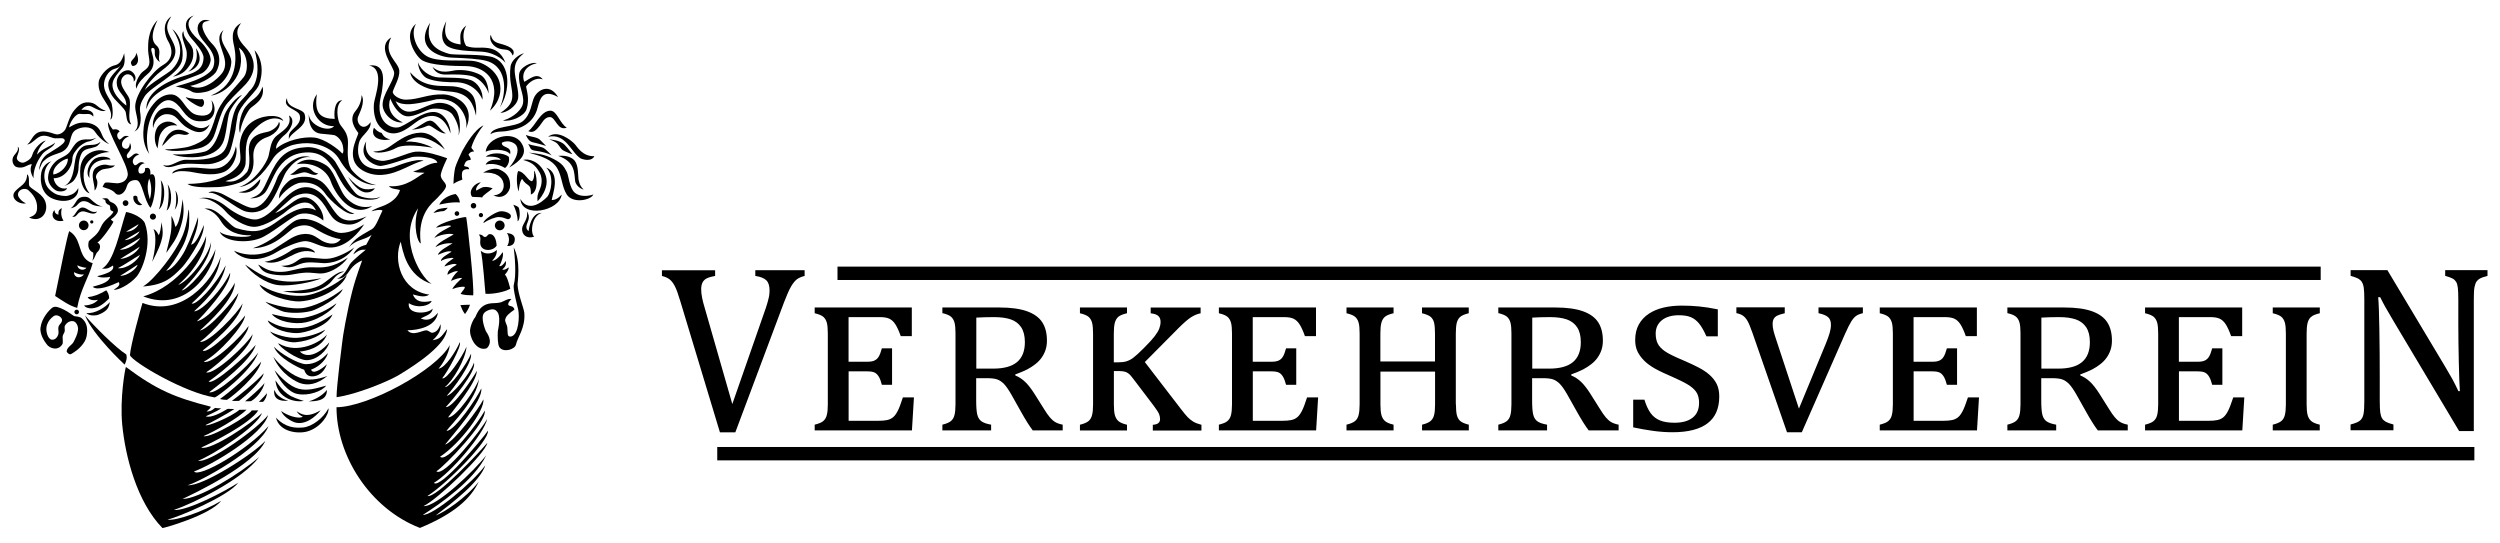 <svg version="1.1" xmlns="http://www.w3.org/2000/svg" xmlns:xlink="http://www.w3.org/1999/xlink" x="0px" y="0px" width="230" height="50"
	 viewBox="0 0 400 86" enable-background="new 0 0 400 86" xml:space="preserve">
<g id="Pferde">
	<g>
		<path fill-rule="evenodd" clip-rule="evenodd" d="M30.59,5.63C29.86,4.81,28.94,2.7,31.01,2c-2.11,1.38,0.29,3.48,0.86,3.98
			c1.05,0.92,1.96,2.38,1.82,3.3c-0.02,0.13-0.28,1.31-1.37,1.95c-0.34,0.2-3.05,1.17-3.61,1.39c-4.34,1.71-4.93,3.14-5.28,4.39
			c-0.18-2.2,2.29-4.22,5.98-5.32c2.08-0.62,3.08-1.15,3.16-2.92C32.61,7.87,31.12,6.22,30.59,5.63z M30.9,7.67
			c0.14,1.31-0.32,2.07-1.01,2.9c-0.88,1.05-2.22,1.21-2.22,1.21s2.44-1.21,2.2-3.96c-0.06-0.72-1.16-2.72-0.51-3.3
			C29.31,5.91,30.76,6.44,30.9,7.67z"/>
		<path fill-rule="evenodd" clip-rule="evenodd" d="M33.58,2.88c-0.92-0.02-1.27,0.31-1.19,0.97c0.11,0.8,0.92,2.05,1.41,2.53
			c2.21,2.13,0.97,4.42,0.67,4.79c-0.73,0.9-2.8,1.91-4.05,2.09c2.07,1.08,4.44-1.15,5.1-2.02c1.77-2.37-1.85-5.16,0.24-6.9
			c-1.19,1.93,1.34,3.46,1.25,5.21c-0.06,1.21-0.94,3.56-3.71,4.57c-0.22,0.08-1.87,0.51-2.59,0.07c-0.9-0.55-1.74-0.62-2.59-0.84
			c0.84-0.22,5.53-1.37,6.04-3.19c0.46-1.62-0.48-2.73-1.27-3.67c-0.51-0.62-1.55-1.71-1.2-2.91C31.74,3.37,32.26,2.29,33.58,2.88z"
			/>
		<path fill-rule="evenodd" clip-rule="evenodd" d="M27.52,10.64c2.62-2.69,0.59-5.61,0.05-6.47c1.82,1.47,1.81,4.27,1.51,5.19
			c-0.73,2.22-5,4.03-5.98,5.64c-0.49,0.81-0.82,1.49-0.68,2.44c0.18,1.16,0.2,2.64-0.92,3.12c1.12-0.99,0.13-2.74,0.13-3.98
			c0-2.07,2.78-5.7,4.44-6.64c1.36-0.77,1.86-2.15,0.75-3.98c-0.2-0.33-1.19-2.63,0.59-3.82c-0.78,1.23-0.91,1.82-0.21,3.22
			c0.71,1.4,2,3.03-1.22,5.37c-0.84,0.61-2.32,2.01-2.82,3.21C23.95,12.89,26.89,11.28,27.52,10.64z"/>
		<path fill-rule="evenodd" clip-rule="evenodd" d="M66.87,9.47c0.49,1.4,1.96,2.37,3.32,2.44c1.36,0.07,3.8-0.04,5.12,0.42
			c1.15,0.4,2.04,1.87,1.88,3.14c-0.67-1.66-2.26-2.81-4.4-2.79c-0.73,0.01-3.08-0.01-4.46-0.63C67.79,11.81,66.93,10.87,66.87,9.47
			z M78.17,14.51c-0.21-1-1.28-2.33-2.46-2.74c-1.14-0.39-3.29-0.35-4.19-0.32c-0.9,0.03-1.82-0.14-2.32-1.24
			c1.32,1.28,2.97,0.61,3.8,0.54c1.29-0.1,2.66,0.14,3.8,0.72C78.25,12.22,78.17,14.51,78.17,14.51z M68.28,8.51
			c1.66,0.97,5.21,0.59,7.19,0.74c1.98,0.15,3.96,1.62,4.45,3.39c0.36,1.28,0.15,3.05-1.52,4.6c2.14-5.16-1.17-7.11-3.82-7.14
			c-1.97-0.02-5.65-0.07-7.08-0.96c-0.98-0.62-3.18-4.01-0.92-5.83C65.58,4.88,66.62,7.54,68.28,8.51z M71.83,8.13
			c0.88,0.27,5.65-0.05,7.25,0.63c2.65,1.12,2.6,5.41,0.88,7.97c0.94-1.9,1.49-6.44-2.1-7.46c-1.11-0.32-3.33-0.45-5.59-0.53
			c-2.23-0.08-5.97-1.63-3.46-5.57C67.78,6.96,70.64,7.77,71.83,8.13z M74.6,3.6c-0.68,1.17-0.51,2.57,0,3.28
			c1.31,0.48,2.08,0.13,3.48,0.33c1.02,0.15,2.14,0.63,2.8,2.36c0,0-1.27-1.59-3.76-1.78c-1.59-0.12-5.01-0.04-5.92-1.22
			c-0.85-1.1-0.36-2.57,0.21-3.67c-0.63,2.7,0.36,3.48,2.29,3.74C73.66,5.35,73.39,4.55,74.6,3.6z M82.9,15.24
			c-0.23,1.33-1.96,2.37-2.84,2.34c1.52-0.97,1.91-1.78,1.91-2.75c0-1.31-0.55-2.39-0.29-4.62c0.13-1.14,1.45-2.01,2.16-2.17
			c-1.03,0.79-1.54,1.61-1.49,2.86C82.37,11.96,83.08,14.2,82.9,15.24z M83.06,11.38c0.12-1.13,2.06-2.04,2.83-1.74
			c-1.91,0.42-2.48,1.76-2.01,2.97c0.77-0.36,2.03-1.62,2.97-0.38c-1.14-0.42-2.24,0.49-2.68,1.14c0.13,0.73,0.57,2.07,0.09,3.6
			c-0.36,1.13-2.4,2.05-3.8,1.84c1.8-0.51,3.09-1.85,3.22-2.75C83.92,14.59,82.86,13.23,83.06,11.38z"/>
		<path fill-rule="evenodd" clip-rule="evenodd" d="M25.21,2.73c-0.83,1.71-1.05,3.01-0.42,3.82c0.21,0.26,0.62,0.46,0.7,1.1
			c0.08,0.6-0.23,1.32,0.09,1.74c-0.11,0.09-0.76-0.54-0.81-1.16c-0.04-0.41,0.15-1.05-0.4-1.05c-0.75,0.22,1.38,2.48-0.86,4.28
			c-0.31,0.25-1.58,1.38-1.65,2.26c-0.46-0.84,0.49-2.25,0.81-2.57c0.55-0.55,1.42-0.75,1.21-2.13c-0.08-0.54-0.22-1.28-0.18-1.9
			C23.72,6.87,23.54,4.46,25.21,2.73z"/>
		<path fill-rule="evenodd" clip-rule="evenodd" d="M39.36,12.94c-0.48,0.55-1.89,1.82-2.93,3.03c-1.42,1.65-1.68,4.61-2.47,5.84
			c-0.57,0.88-1.33,1.17-1.72,1.32c-1.19,0.44-4.83,0.81-5.88,0.29c0.97,0,3.03-0.17,4.06-0.49c1-0.31,2.14-0.9,2.68-1.51
			c0.61-0.7,1.04-2.1,1.42-3.31c0.78-2.48,2.46-3.79,4.45-6.22c0.9-1.1,0.66-3.85-0.76-4.75c1.53,4.39-2.29,7.52-4.5,7.67
			c4.45-1.76,4.09-6.16,3.8-7.64c-0.2-1.03-0.86-2.91,1.08-3.98c-0.57,0.79-1.29,1.85,0.66,3.89C40.18,8.04,41.69,10.3,39.36,12.94z
			"/>
		<path fill-rule="evenodd" clip-rule="evenodd" d="M40.73,7.54c1.83,2.09,0.99,5.04,0.59,5.81c-0.53,1.03-3,3.03-3.31,4.74
			c-0.31,1.71-0.32,2.13-0.32,2.13c-0.02,0.2-0.4,1.81-0.51,2.22c-0.38,1.41-0.53,2.62-3.12,3.25c-1.39,0.34-3.83-0.26-5.51,0.22
			c-0.65,0.18-1.9,0.7-2.45,0c1.27,0.49,2.37-0.87,3.69-0.82c1.39,0.05,4.22,0.07,5.68-1.05c1.7-1.31,1.04-5.64,2.66-7.86
			c0.53-0.73,1.23-1.29,1.77-2.09C39.91,14.07,42.15,12.5,40.73,7.54z"/>
		<path fill-rule="evenodd" clip-rule="evenodd" d="M39.91,17.01c0.46-0.64,2.57-1.36,2.11-3.63c-0.75,1.98-1.59,1.78-2.73,3.25
			c-0.96,1.23-1.21,3.6-0.88,4.15C38.54,19.35,39.39,17.72,39.91,17.01z"/>
		<path fill-rule="evenodd" clip-rule="evenodd" d="M33.12,23.64c1.85-1.04,2.34-4.61,2.83-5.79c0.5-1.21,1.92-2.89,2.78-3.13
			c-1.07,1.01-1.73,2.2-1.86,2.44c-0.49,0.89-0.48,2.68-0.96,4.5c-0.31,1.21-1.09,2.16-2.8,2.71c-1.71,0.55-4.54,0.31-5.53-0.17
			C29,24.33,32.35,24.07,33.12,23.64z"/>
		<path fill-rule="evenodd" clip-rule="evenodd" d="M82.04,8.41c-0.54-1.24-1.1-0.79-2.17-1.12c-1.01-0.31-1.72-1.44-1.34-2.2
			c0.25,1.24,1.14,1.3,1.89,1.53C81.7,7.01,82.56,7.52,82.04,8.41z"/>
		<path fill-rule="evenodd" clip-rule="evenodd" d="M21.8,7.95c0.66,1.38,0.09,2.17-0.62,2.13C20.44,9.12,21.76,9.08,21.8,7.95z"/>
		<path fill-rule="evenodd" clip-rule="evenodd" d="M14.55,32.14c-0.55-0.4-1.21-0.58-1.67-0.29c-0.63,0.39-0.44,0.73-1.59,1.01
			c0.69-0.47,0.82-1.21,1.35-1.61c0.31-0.24,1.23-0.42,1.71,0.02c0.97,0.87,1.3,1.14,2.13,1.3C16.47,32.55,15.15,32.57,14.55,32.14z
			 M8.76,30.48c0.55,0.33,1.68,0.49,2.14,0.35c0.66-0.2,1.12-0.35,1.63-1.22c0.13,1.9-2.18,2.59-4.27,1.62
			c-2.02-0.94-1.86-3.64-1.55-4.48c0,0,0.36-1.09,1.5-1.42c-0.81,0.61-1.33,1.71-1.04,3.1C7.39,29.4,7.87,29.95,8.76,30.48z
			 M11.15,23.84c0.31-0.39,0.71-1.22,1.25-1.61c0.54-0.4,1.19-0.44,1.78-0.4s1.24-0.28,1.24-0.28s-0.69,0.54-1.25,0.61
			c-0.56,0.07-1.42,0.7-1.7,1.05c-0.33,0.42-0.89,0.97-0.89,1.76c0,1.15-1.15,3.08-3,3.07c0.15,1.1,1.15,1.9,2.14,1.58
			c-0.13,0.63-1.5,0.71-2.01,0.21c0,0-1.09-0.74-1.02-1.97c0.07-1.24,0.78-2.05,1.14-2.42C9.5,24.74,10.52,24.62,11.15,23.84z
			 M13.34,23.7c-0.42,0.34-0.76,1.48-0.77,2.65c-0.02,1.17-0.69,1.95-0.69,1.95c-0.26,0.5-1.63,1.01-1.63,1.01
			c1.42-0.71,1.55-2.74,1.68-3.54c0.13-0.81,0.24-1.86,1.05-2.57c0.61-0.53,1.07-0.44,1.88-0.51c0.81-0.07,0.97-0.33,1.15-0.43
			c0.18-0.1-0.24,0.59-0.74,0.76C14.25,23.37,13.92,23.24,13.34,23.7z M15.17,20.57c-0.64-0.93-2.17-0.81-3.07-0.24
			c-1.15,0.73-0.48,2.53-2.12,3.45c-0.53,0.3-1.79,0.53-2.61,1.18c-0.71,0.56-0.66,0.71-1.14,1.82c0.09-0.98,0.46-1.91,1.27-2.54
			c0.62-0.47,2.96-1.64,2.86-2.27c-0.09-0.54-1-0.26-1.58-0.32c-0.57-0.05-1.42-0.64-2.3-0.32c-0.79,0.29-1.46,1.33-2.15,1.3
			c0.54-0.32,0.62-0.91,1.23-1.53c1.16-1.18,2.98-0.09,3.54-0.07c0.58,0.02,1.14-0.43,1.33-0.76c0.32-0.54,0.66-2.22,1.5-3.16
			c0.42-0.47,1.08-1.28,2.2-1.21c0.51,0.03,0.92,0.12,1.4,0.54c0.46,0.4,0.92,0.68,1.41,0.79c-0.56,0.18-1.09-0.02-2.18-0.6
			c-1.04-0.57-1.74,0.47-1.74,0.47c1.31-0.16,2.09,0.41,1.9,1.08c-0.56-0.68-1.01-0.31-1.99-0.43c-0.87-0.22-1.83,1.57-1.88,2.16
			c0.9-0.52,1.53-0.88,2.85-0.75c0.46,0.05,1.42,0.27,1.96,1.02c0.56,0.79,0.38,1.4,1.6,2.39C17.44,22.58,16.24,22.14,15.17,20.57z
			 M13.62,26.21c-0.53,1.32-0.16,3.21,0.72,4.25c-1.4-0.38-1.79-3.33-1.35-4.75c0.55-1.77,2.19-2.09,2.75-2.14
			c0.86-0.08,1.75,0.28,1.75,0.28C15.7,23.89,14.15,24.89,13.62,26.21z M18.37,25.96c-0.24,0.56-1.53,0.52-1.93,0.66
			c-0.65,0.23-1.35,0.94-0.99,1.55c0.28,0.48,0.08,1.48-0.31,1.85c0.03-1.1-0.66-2.36-0.08-3.35c0.28-0.49,1.38-0.96,2.11-0.76
			C17.89,26.11,18.37,25.96,18.37,25.96z M15.38,25.47c-0.92,0.53-1.22,1.68-1.04,2.52c-0.73-0.69-0.16-2.25,0.64-2.93
			c0.87-0.74,2.6-0.49,2.7,0C17.11,24.99,16.06,25.08,15.38,25.47z M15.8,12.55c0.09-0.62,1.12-2.25,2.59-2.59
			c0.7-0.16,1.13-0.71,1.48-1.92c0.15,0.99,0.11,1.89-0.31,2.37c-0.85,0.98-1.3,1.55-1.49,2.18c-0.53,1.74,1.8,3.6,2.15,3.82
			c-0.01-1.7-1.44-1.94-1.54-3.56c-0.08-1.27,1.04-2.13,1.85-2.09c0.8,0.04,1.6,1.27,0.86,1.82c0.13-1.03-0.92-1.41-1.43-1.03
			c-1.55,1.16,0.48,2.95,0.73,3.74c0.37,1.21-0.4,3.05,0.31,4.13c-0.86-0.15-0.72-1.49-0.91-2.03c-0.16-0.47-1.37-1.58-1.8-2.08
			c-0.6-0.69-1.1-1.73-0.94-2.6c0.19-1,1.64-2.14,2.04-2.83c-0.29,0.41-0.58,0.52-1.08,0.66c-0.99,0.27-1.75,1.61-1.67,2.72
			c0.09,1.23,1.07,2.21,1.24,2.9c0.15,0.65,0.32,2.3-0.23,2.5C18.42,16.63,15.42,15.16,15.8,12.55z M5.36,28.04
			c-0.27-0.52-0.73-1.37-0.25-2.24c-0.69-0.05-1.3,0.85-2.5,0.43c-0.48-0.16-0.91-1.1-0.35-1.85c0.14-0.19,0.82-0.81,0.56-1.38
			c0.58,0.33-0.16,1.45-0.13,1.83c0.04,0.48,0.74,0.82,1.12,0.7c0.26-0.08,1.15-0.45,1.35-1.2c0.3-1.09,1.55-2.26,2.18-2.32
			c-0.74,0.59-1.37,1.63-1.4,2.26c0.76-1.01,2.37-1.38,2.85-1.93c-0.16,0.77-1.44,1.09-2.01,1.83C5.78,25.46,5.31,26.87,5.36,28.04z
			 M15.54,33.36c-0.46,0.78-1.64,0-2.18-0.02c-1.08-0.04-0.98,1.11-1.82,0.83c0.56-0.12,0.79-1.45,1.69-1.45
			C13.96,32.72,14.55,33.73,15.54,33.36z M8.54,27.44c1.32-0.2,2.41-1.57,2.31-2.55C9.9,25.06,8.31,26.31,8.54,27.44z"/>
		<path fill-rule="evenodd" clip-rule="evenodd" d="M85.87,17.24c-1.03,2.86-4.06,3.08-4.75,3.24c-0.65,0.15-1.8-0.04-2.66,0.52
			c0.36-1.36,3.91-1.08,5.14-2.05c1.47-1.17,1.4-3.14,1.97-4.06c0.67-1.09,2.43-2.01,3.72,0.16C86.42,13.43,86.31,16,85.87,17.24z"
			/>
		<path fill-rule="evenodd" clip-rule="evenodd" d="M25.22,16.55c-1.87,2.11-2.03,5.93-1.32,7.64c-1-1.38-0.98-2.92-0.97-3.52
			c0.08-2.65,1.1-3.92,1.88-4.8c0.45-0.51,1.43-1.3,2.62-1.24c1.27,0.07,1.9,1.48,2.57,2.22c0.59,0.65,0.99,1.1,2.24,1.17
			c1.15,0.07,2.14-0.58,1.58-2.47c1.04,1.3,0.41,3.26-1.14,3.35c-1.12,0.06-2.14,0.16-3.46-1.66
			C27.99,15.52,26.75,14.82,25.22,16.55z M26.54,17.79c-0.69,0.02-1.84,0.78-2.04,2.24c-0.28-1.57,0.72-2.76,1.25-3.02
			c0.76-0.36,2.02-0.54,3.03,0.76c0.98,1.26,3.16,3.25,4.78,1.65c-1,2.15-2.93,0.93-3.57,0.56C28.42,19.07,28.45,17.74,26.54,17.79z
			 M28.38,19.61c-1.44-0.23-2.11,0.45-2.54,1.09c-0.46,0.67-0.45,1.34-0.63,2.57c-0.61-1.07-0.55-2.49-0.07-3.31
			C25.62,19.14,27.07,18.41,28.38,19.61z"/>
		<path fill-rule="evenodd" clip-rule="evenodd" d="M32.42,15.38c0.51,0.51,0.08,1.27-0.23,1.25c-0.68-0.04-2.45-1.29-2.47-1.57
			C30.48,15.33,32.04,15.46,32.42,15.38z"/>
		<path fill-rule="evenodd" clip-rule="evenodd" d="M42.72,21.47c-0.84,0.28-2.29,1.07-2.18,3.17c0.03,0.65,0.33,2.88-1.82,3.93
			c-1.08,0.53-3.07,0.9-4.11,0.89c-0.83,0-3.72,0.2-4.61-0.51c5.93-0.07,8.03-2.51,8.37-3.45c0.28-0.76-0.12-2.11,0-3.05
			c0.39-3.08,2.72-4.15,4.57-4.35c0.8-0.08,2.1,0,2.39,0.77c-2.18-1.41-4.64,1.23-5.28,2.09c-1.13,1.53-0.54,4.21-0.83,5.09
			c-0.52,1.63-2.04,2.11-3.16,2.46c1.92,0.42,3.05-1.05,3.38-1.38c0.58-0.59,0.48-2.41,0.4-3.13c-0.36-3.22,2.57-3.2,3.18-3.44
			c0,0,1.42-0.49,1.61-1.54C45.08,19.48,44.32,20.94,42.72,21.47z M38.27,29.44c2.47-0.79,4.4-3.87,4.68-4.89
			c0.24-0.86,0.31-2.31,1.1-3.11c0.8-0.81,2.79-1.6,2.18-3.45c1.25,0.75,0.08,2.5-0.65,3.09c-0.74,0.59-1.5,1.53-1.4,2.25
			c1.58-1.41,4.46-1.98,6.1-1.8c1.63,0.18,3.87,1.84,4.5,2.57c0.28-0.23,0.12-0.99,0.06-1.3c-0.15-0.73-0.75-1.45-1.33-1.65
			c-0.21-0.07-2.08-0.22-2.28-0.25c-2.06-0.32-1.82-3.15-1.82-3.15c0.04,1.85,3.19,3.03,4.04,1.95c-2.46,0.14-4.42-2.82-2.75-5.11
			c-0.44,3.05,0.53,3.91,2.86,3.96c-0.11-0.59-0.2-2.99,1.21-2.99c-1.25,0.77-0.7,3.19-0.45,3.69c0.42,0.86,1.47,1.37,1.35,3.46
			c-0.09,1.52-0.07,3.26,0.74,4.16c0.73,0.81,1.89,1.89,3.78,2.27c-2.22,0-4.46-1.62-5.84-4.03c-0.33-0.57-0.74-1.04-1.25-1.41
			c-1.91-1.38-4.22-1.52-6.31-0.97c-0.1,0.03-2.19,0.66-3.16,2.24C42.08,27.52,40.13,29.27,38.27,29.44z M38.16,30.26
			c1.71-0.14,2.52-1.11,3.48-2.08C41.72,29.03,40.37,30.82,38.16,30.26z M48.74,17.79c0.63,2.02-2.17,2.74-2.52,4
			c-0.05-0.66,0.04-1.02,0.53-1.48c0.87-0.83,1.4-1.32,1.23-2.25c-0.21-1.15-2.95-1.16-2.06-2.86
			C45.85,16.96,48.43,16.8,48.74,17.79z"/>
		<path fill-rule="evenodd" clip-rule="evenodd" d="M90.69,19.95c-1.56,0.57-1.76-1.74-2.75-1.7c-0.84,0.03-1.22,0.96-1.58,1.39
			c-0.45,0.54-1,1.3-1.84,0.86c1.09-0.73,1.95-3.27,3.55-3.27C89.13,17.24,89.58,19.31,90.69,19.95z"/>
		<path fill-rule="evenodd" clip-rule="evenodd" d="M57.33,20.79c-0.44-0.57-1.62-2.13-0.46-3.49c0.44-0.51,0.98-1.45,0.98-2.57
			c0.67,1.14-0.39,2.96-0.57,3.5c-0.35,1.03,0.84,2.48,2.01,0.84c0.15,1.19-1.34,2.04-1.74,2.97c-0.16,0.37-0.7,2.26,0.46,3.57
			c1.23,1.39,3.86,1,4.93,0.66c0.47-0.15,3.69-1.53,4.85-1.02c-0.83,0.04-2.74,1.11-3.85,1.54c-0.79,0.31-2.97,1.25-5.23,0.34
			C54.62,25.46,57.35,21.37,57.33,20.79z"/>
		<path fill-rule="evenodd" clip-rule="evenodd" d="M18.06,20.26c0.11-0.05,0.82-0.18,1.08,0.31c-0.6,0.33-0.42,1-0.05,1.29
			c0.48-0.05,0.54-0.85,1.55-0.52c-0.94,0.31-1.35,1.13-1.01,1.74c0.66,0.57,1.1,0.13,1.16-0.7c0.7,1.45-1.05,1.61-0.33,2.48
			c0.75-0.2,1.01-1.23,1.82-0.57c-0.44-0.08-1.56,0.89-0.75,1.65c0.52,0.14,0.7-0.88,1.63-0.29c-0.73,0-1.33,1.06-0.86,1.58
			c-0.08,0.05,1.03,0.31,0.9-0.79c0.41-0.1,0.94-0.24,0.86,1.03c0.34-0.17,0.57-0.05,0.7,0.39c0.2,0.71,0.07,3.64-0.68,4.91
			c-1.03-1.12-1.32-4.31-2.22-4.42c-0.57-0.07-1.33,0.11-1.58,1.01c-0.34,1.21-1.34,1.67-1.87,1.03c-0.51-0.62-1.68-0.8-2-0.97
			c0.14-0.25,0.26-0.64,0.48-0.68c0.5-0.1,1.7,0.2,2.2,0.07c0.23-0.06,1.15-0.19,1.34-1.21c0.29-1.52-3.6-7.27-3.1-8.53
			C17.67,19.82,17.95,20.09,18.06,20.26z M23.97,31.4c0.31-1.03,0.32-2.28-0.1-3.31C23.46,29.23,23.62,30.21,23.97,31.4z"/>
		<path fill-rule="evenodd" clip-rule="evenodd" d="M77.36,19.58c-0.67,0.79-1.52,2.15-1.93,3.48c-0.07,0.25,0.43,0.48,0.38,0.73
			c-0.36-0.08-0.69,0.16-0.85,0.47c0.12,0.33,0.35,0.32,0.35,0.86c-0.83-0.01-0.92,0.52-1.07,0.96c0.46,0.21,0.71,0,0.84,0.52
			c-0.71-0.06-0.89,0.08-1.11,0.38c-0.11,0.51-0.08,0.81,0.01,1.28c-0.42,0.18-0.71,0.21-1.43,0.68c0.04-1.3,0.16-2.03,0.28-2.6
			c0.08-0.41,0.99-2.39,1.14-2.67C74.54,22.65,75.92,20.24,77.36,19.58z"/>
		<path fill-rule="evenodd" clip-rule="evenodd" d="M30.28,20.87c-0.71,0.58-1.25-0.13-2.28,0.2c-0.74,0.24-1.63,1.53-2.08,1.8
			C26.36,21.83,27.38,19.07,30.28,20.87z"/>
		<path fill-rule="evenodd" clip-rule="evenodd" d="M95.09,24.51c-0.31,0.75-1.4,0.68-2.15,0.38c-1.55-0.9-2.36-4.13-5.25-3.48
			c1.48-1.2,3.66,0.5,4.3,1.2C92.3,22.95,93.21,24.59,95.09,24.51z"/>
		<path fill-rule="evenodd" clip-rule="evenodd" d="M77.71,23.79c0.21-2.24,4.3-3.56,5.7-1.41c1.1,1.7-0.06,2.82-1.95,3.96
			c1.22-1.43,1.62-2.74,1.17-3.51c-0.26-0.45-1.3-1.01-2.33-0.48c-0.12,0.89,1.63,0.49,1.32,1.84
			C80.96,23.32,78.61,23.34,77.71,23.79z M77.7,25.86c0.41-0.89,1.64-0.82,2.4-0.76c-0.1-0.48-1.53-0.58-2.37-0.5
			c0.66-0.68,2.74-0.77,3.68,0.02c0.21,0.87-0.31,1.6-0.61,1.78C80.79,26.41,79.39,25.43,77.7,25.86z M79.94,26.65
			c1.39,0.62,1.7,1.52,1.68,2.62c-0.02,1.04-1.18,2.3-2.66,1.5c1.36-0.05,1.9-1.17,1.52-2.21c-0.2-0.56-0.87-1.54-3.18-1.41
			C77.29,27.15,78.83,26.16,79.94,26.65z M87.22,27.35c0.96,2.28-1.21,4.38-1.21,4.38c-0.08-0.82,0-1.08,0.35-1.9
			c0.05-0.12,0.69-1.44-0.04-2.73c-0.71-1.23-1.29-1.6-2.62-1.99C84.52,24.87,86.33,25.24,87.22,27.35z M84.29,33.31
			c0.31,0.47,0.45,0.97,0.19,1.61c-0.26,0.64-0.47,1.19,0.11,1.58c0-0.41,0.43-3,2.08-2.91c-1.62,0.46-1.86,3.25-1.2,3.8
			c-1.24,0.41-2.01-0.34-1.93-1.33C83.6,35.3,84.59,34.56,84.29,33.31z M83.26,31.35c1.58,2.71,4.34-0.39,4.34-0.39
			c0.52-0.62,1.17-3.28-0.21-4.62c2.38,0.85,1.01,4.31,0.88,5.2c0.52-0.02,1.04-0.25,1.6-0.89C89.54,33.31,83.48,34.5,83.26,31.35z"
			/>
		<path fill-rule="evenodd" clip-rule="evenodd" d="M84.14,21.11c0.86,0.36,1.91,0.3,2.38,0.9l0.85,0.86c0,0-1.42-0.44-2.15-0.59
			C84.5,22.13,84.14,21.11,84.14,21.11z M88.53,24.94c1.54,0.79,1.72,1.3,2.15,2.08c0.31,0.56,0.42,2.66,1.32,3.36
			c1.16,0.92,2.94,0.26,2.94,0.26c-0.42,0.94-3.31,1.49-4.26,0c-0.8-1.26-0.76-2.92-1.53-4.2c-0.8-1.34-2.3-1.86-4.54-2.5
			C86.01,24.1,87.03,24.17,88.53,24.94z M93.34,29.8c0.2,0.17-1.17-0.27-1.32-1.33c-0.17-1.2,0.07-3.07-2.72-4.01
			c1.74-0.17,2.48,0.53,2.69,0.83c0.56,0.78,0.49,2.2,0.56,2.84C92.55,28.13,92.66,29.22,93.34,29.8z"/>
		<path fill-rule="evenodd" clip-rule="evenodd" d="M44.18,26.97c-0.46,0.75-1.34,2.93-1.8,3.4c-0.69,0.69-1.4,0.89-2.36,0.89
			c2.19-0.68,2.02-1.55,3.58-4.57c1.33-2.57,2.86-3.48,5.41-3.62c2.45-0.14,4.29,1.79,4.64,2.34c0.65,1.01,2.33,4.3,3.49,5.25
			c0.59,0.48,2.79,0.93,3.74,0.3c-0.76,0.84-2.88,0.43-3.15,0.38c-2.36-0.41-3.8-4.11-4.15-4.6c-0.99-1.35-1.91-2.99-4.7-2.82
			C45.94,24.1,44.71,26.11,44.18,26.97z"/>
		<path fill-rule="evenodd" clip-rule="evenodd" d="M35.37,30.46c0.6,0.23,3.39,1.94,4.58,2.26c2.63,0.7,4.34-4.64,4.47-4.89
			c0.79-1.62,3.19-3.93,5.32-3.14c-0.86-0.16-1.79,0.2-2.42,0.67c-0.92,0.69-1.59,1.69-1.76,2.06c-0.59,1.28-1.88,4.49-2.93,5.28
			c-0.61,0.45-1.74,1.05-3.24,0.68c-1.67-0.41-4.55-3.3-6.03-3C33.82,29.9,34.99,30.31,35.37,30.46z M36.36,32.69
			c1.35,1.08,3.67,2.22,4.94,1.89c2.73-0.71,4.59-4.98,7.53-5.11c1.82-0.08,3.03,1.42,3.38,1.95c1.61,2.43,1.98,3.03,3.19,3.32
			c0.88,0.22,2.31-0.17,3.27-0.59c-1.01,0.71-1.9,1.64-3.77,1.18c-2.26-0.56-2.22-2.5-3.91-4.05c-1.6-1.47-3.73-0.55-4.32-0.06
			c-0.49,0.4-1.99,1.75-2.64,2.38c1.93-0.64,3.11-2.51,4.69-2.51c1.58,0,3.23,2.37,3,3.72c-1.28-1.17-3.12-1.35-4.09-0.93
			c-1.38,0.59-4.32,3.12-6.02,3.77c-2.31,0.89-5.9,0.5-6.46-1.07c0.75,0.85,4.64,1.08,5.09,0.58c-2.03,0.09-3.85-0.51-4.92-2.29
			c-0.81-1.34-1.88-1.81-2.6-1.96c2.09-0.41,3.89,2.76,5.14,3.13c2.61,0.77,3.79,0.54,5.35-0.33c1.65-0.92,4.66-3.96,7.34-2.53
			c-1.43-2.99-4.87,0.28-5.19,0.51c-0.52,0.38-2.86,2.02-4.54,2.12c-1.61,0.1-3.84-1.41-4.7-2.44c-0.67-0.8-2.53-2.35-4.33-2.1
			C33.81,30.78,35.48,31.98,36.36,32.69z M48.71,26.25c1.17,0.02,1.1,0.9,2.19,1.02c-0.61,0.63-1.51-0.19-2.19-0.18
			c-0.59,0-1.64,0.62-2.29,0.33C47.27,27.16,47.54,26.23,48.71,26.25z M47.47,25.8c1.65-1.38,3.66-0.49,4.61,0.1
			c0.59,0.36,1.01,0.89,1.62,2.18c0.89,1.88,1.14,2.63,2.01,3.41c1,0.88,2.27,1.44,3.86,1.01c-3.41,2.21-6.06-2.27-6.61-3.87
			C52.23,26.47,49.8,25.39,47.47,25.8z"/>
		<path fill-rule="evenodd" clip-rule="evenodd" d="M37.74,22.94c0.43,1.23-0.43,3.52-1.94,4.11c-2.14,0.84-4.81-0.04-5.7-0.09
			c-0.6-0.03-1.62-0.24-2.53,0.34c0-0.6,1.66-1.05,3.86-0.95c1.25,0.06,2.96,0.41,4.02-0.1C37.07,25.46,37.54,23.87,37.74,22.94z"/>
		<path fill-rule="evenodd" clip-rule="evenodd" d="M85.14,28.5c0.35-0.33,0.35-1.12,0.31-1.68c0.33,0.21,0.94,3.29-0.51,3.83
			c0.07-1.92-0.62-1.17-1.41-2.51c-0.38,0.47-0.45,1.23-0.55,2.03c-0.36-1.05-0.36-2.64-0.08-3.28C83.99,27,84.52,28.6,85.14,28.5z"
			/>
		<path fill-rule="evenodd" clip-rule="evenodd" d="M56.7,33.68c-1.13,0.61-4.05-2.34-4.55-3.03c-0.4-0.57-1.47-2.13-4.04-1.9
			c-1.12,0.1-2.87,1.48-3.44,2.54c-0.18-1.42,1.52-2.86,1.88-3.04c1.4-0.69,3.44-0.56,4.69,0.19c0.95,0.57,1.79,2.05,2.02,2.34
			C53.92,31.63,55.13,33.34,56.7,33.68z"/>
		<path fill-rule="evenodd" clip-rule="evenodd" d="M59.99,29.64c-0.35,0.53-0.99,0.77-1.68,0.64c-0.61-0.16-1.55-0.69-2.61-2.45
			C57.55,29.93,58.43,30.02,59.99,29.64z"/>
		<path fill-rule="evenodd" clip-rule="evenodd" d="M4.66,34.33c0.77-0.3,1.2-0.54,1.27-1.4c0.11-1.43-0.74-2.39-1.39-2.97
			c-0.56-0.51-1.79-0.09-1.65,0.82c0.05,0.33,0.55,0.96,1.27,1.28c-1.22,0.22-2.6-0.91-1.76-1.9c0.83-0.97,1.93-1.14,1.93-2.75
			c0.51,0.33,0.16,1.6,0.39,1.91c0.44,0.59,2.24,1.21,2.6,2.69C7.73,33.66,6.48,35.19,4.66,34.33z"/>
		<path fill-rule="evenodd" clip-rule="evenodd" d="M76.18,30.02c0.33-0.12,0.81-0.52,1.25-0.57c0.5-0.07,0.92,0.05,1.4,0.2
			c-0.59,0.54-1.57,1.09-1.68,1.46c-0.54-0.08-0.97-0.03-1.61-0.1c-0.7-0.91,0.41-2.25,1.41-2.31
			C76.94,28.7,76.04,29.36,76.18,30.02z"/>
		<path fill-rule="evenodd" clip-rule="evenodd" d="M70.28,32.27c0.36-0.86,1.5-1.53,2.62-1.71c0.35,0.31,0.62,0.76,0.68,1.36
			C72.14,31.78,70.28,32.27,70.28,32.27z"/>
		<path fill-rule="evenodd" clip-rule="evenodd" d="M22.75,32.27c-0.75,0.38-1.62-0.56-1.38-1.37c0.02,0,0.39-0.22,0.61,0.13
			C21.98,31.71,22.37,31.99,22.75,32.27z"/>
		<path fill-rule="evenodd" clip-rule="evenodd" d="M27.93,33.11c0.22-0.44,0.4-1.98,0.13-3.12C28.7,30.89,28.57,32.39,27.93,33.11z
			"/>
		<path fill-rule="evenodd" clip-rule="evenodd" d="M83,32.74c0.19,0.46,0.28,1.92-0.18,2.19c0.03-0.87-0.36-2.03-0.69-2.65
			C82.56,32.42,82.77,32.5,83,32.74z"/>
		<path fill-rule="evenodd" clip-rule="evenodd" d="M9.88,32.82c-0.15,0.68-0.13,1.42,0.29,2.01c-1.51,0.36-2.21-0.84-1.46-1.7
			c0.05,0.48,0.28,0.68,0.64,0.74C9.37,33.64,9.19,33.18,9.88,32.82z"/>
		<path fill-rule="evenodd" clip-rule="evenodd" d="M77.37,35.21c-0.16-0.43,1.73-1.67,2.56-1.86c0.71-0.16,2.19,0.33,1.73,1.02
			c-0.37,0.56-0.72-0.11-1.87-0.12C79.29,34.24,78.16,34.65,77.37,35.21z"/>
		<path fill-rule="evenodd" clip-rule="evenodd" d="M74.59,34.26c0.22,1.1,1.3,11,1.12,12.52c-0.75-0.03-1.35-0.02-2.02-0.23
			c0.28-0.5,0.82-0.92,0.64-1.14c-0.31-0.05-1.12,0.02-1.96,0.37c0.23-0.53,1.02-1.3,1.58-1.77c-0.32-0.09-1.14,0.16-1.79,0.46
			c0.09-0.27,0.47-1.03,1.11-1.51c-0.18-0.21-1.29,0.23-1.66,0.55c-0.1-0.71,0.81-1.27,1.47-1.63c-0.3-0.3-1.05-0.02-1.98,0.28
			c0.31-0.59,0.82-0.84,1.49-1.33c-0.2-0.16-1.6,0.1-2.03,0.47c-0.08-0.51,1.04-1.08,1.7-1.51c-0.54-0.25-1.72,0.3-2.18,0.51
			c0.08-0.64,1.72-1.45,2.35-1.86c-0.79-0.05-1.83,0.08-2.77,0.64c0.41-0.77,2-1.48,2.93-2.05c-0.66-0.28-2.52,0.12-3.11,0.6
			c0.53-0.95,2.03-1.49,2.71-1.93c-0.18-0.23-1.14-0.03-2.42,0.26C70.28,35.14,74.3,34.14,74.59,34.26z"/>
		<path fill-rule="evenodd" clip-rule="evenodd" d="M29.23,31.4c0.18,1.49,0.29,2.49-0.33,4.42c-0.69,2.16-1.38,2.79-2.29,4.16
			c0.06-0.46,0.49-1.84,0.71-3.15c0.21-1.27,0.08-2.53,0.11-2.77c0.4,0.76,0.51,1.32,0.64,1.78C28.92,35.06,29.14,31.62,29.23,31.4z
			"/>
		<path fill-rule="evenodd" clip-rule="evenodd" d="M42.31,41.41c3.18,0.9,4.94-2.69,8.1-1.46c-0.17-0.69-2.47-1.43-4.05-0.21
			C46.36,39.74,44.29,41.16,42.31,41.41z"/>
		<path fill-rule="evenodd" clip-rule="evenodd" d="M37.45,39.64c1.15,0.54,3.35,1.09,5.94,0c0.23-0.1,1.72-1.08,2.02-1.27
			c0.99-0.62,2.2-1.59,3.92-1.39c0.88,0.1,1.43,0.61,2.09,1.01c0.51,0.31,2.18,1.07,3.1-0.2c-1.84-0.24-3.9-1.56-4.32-1.8
			c-0.83-0.48-1.8-0.61-3.08-0.05c-0.94,0.41-3.1,3.25-6.67,3.3c2.19-0.71,4-2.17,4.33-2.45c0.48-0.41,1.63-1.49,2.36-1.91
			c0.91-0.52,2.12-0.4,3.38,0.1c1.24,0.49,2.74,1.86,4.13,1.81c1.49-0.05,2.52-0.68,3.62-1.38c-0.79,1.23-2.56,3.33-4.79,3.67
			c-2.09,0.32-3.42-1.13-4.88-0.96c-1.06,0.13-2.93,0.89-4.22,1.67C40.52,42.15,37.93,40.4,37.45,39.64z"/>
		<path fill-rule="evenodd" clip-rule="evenodd" d="M18.15,35c-0.36,0.76-1.89,2.9-2.57,3.34c0.55,0.18,0.58,1,0.02,1.49
			c-0.32,0.28-0.4,1.01-0.84,1.41c0.26-0.59,0.15-1.32,0.15-1.32s-1.08-0.29-0.7-1.8c0.53-0.59,1.39-0.98,1.89-2.18
			c0.57-1.36,1.58-1.65,2.04-2.5c0.07-0.13-0.52-0.12-0.51-0.57c0.02-0.79-0.33-0.42-0.62-0.84c-0.29-0.25,0.15-0.51-0.68-0.7
			c0.24-0.11,0.88-0.18,1.03,0.11c0.26,0.48,0.44,0.37,0.84,0.62c0.4,0.24,0.92,0.99,0.53,1.58c-0.4,0.59-0.62,0.7-0.99,0.99
			C17.82,34.78,18.15,35,18.15,35z M12.35,48.78c-1.22-0.29-2.6-1.32-3.53-1.9c0.89-4.4,1.9-9.48,2.25-10.38
			c1.78,1.05,1.45,3.01,2.51,4.33c0.34,0.42,0.9,0.73,1.25,0.79C14.22,43.88,12.88,45.79,12.35,48.78z M12.37,41.97
			c0.07,0.73,1.03,0.95,1.47,0.4C13.54,42.36,12.79,42.19,12.37,41.97z M11.84,43.07c0,0.92,1.02,1.1,1.59,0.37
			C12.88,43.49,12.37,43.35,11.84,43.07z"/>
		<path fill-rule="evenodd" clip-rule="evenodd" d="M31.68,34.28c0.16,1.6-0.9,3.73-1.11,4.39c0.84-0.15,1.48-1.91,2.05-3.14
			c0,0.73-0.24,1.68-1,3.07c-0.8,1.46-1.93,3.14-2.61,3.82c-1.55,1.56-2.72,2.68-6.13,2.94c0.63-0.43,1.06-0.67,2.64-2.48
			c1.03-1.19,2.96-3.79,3.75-5.79c0.76-1.93,0.85-4.05,0.9-4.04c0.16,0.02,0.14,2.57,0,3.15c-0.02,0.08-0.28,1.5-0.99,2.81
			c-0.98,1.81-1.86,3.09-2.59,3.83c1.21-0.22,2.56-2.49,2.66-2.64C29.66,39.62,30.85,36.98,31.68,34.28z"/>
		<path fill-rule="evenodd" clip-rule="evenodd" d="M24.55,36.19c0.44,0.11,0.7,0.72,0.86,0.97c0.2-0.35,0.35-1.21,0.42-2.09
			c0.35,1.74,0.18,2.29-0.04,3.08c-0.33,1.21-1.45,3.27-1.45,3.27C24.79,39.84,25.14,37.24,24.55,36.19z"/>
		<path fill-rule="evenodd" clip-rule="evenodd" d="M79.46,38.83c-0.59,0.92-2.39,0.97-2.6-0.21c-0.12-0.64,0.21-1.03-0.25-1.56
			c0.68-0.08,0.63,0.4,1.01,0.38c0.34-0.02,0.37-0.39,0.63-0.44C79.08,36.84,79.43,37.94,79.46,38.83z"/>
		<path fill-rule="evenodd" clip-rule="evenodd" d="M82.37,37.71c0,0.66-0.24,1.2-1.22,1.18c0.44-0.7,0.33-1.65-0.06-2.09
			C81.88,36.9,82.28,37.12,82.37,37.71z"/>
		<path fill-rule="evenodd" clip-rule="evenodd" d="M82.19,39.1c1.19,2.26,0.61,5.59,0.62,5.91c0.03,1.48,1.01,3.83,1.08,4.56
			c0.2,2.39-1.11,3.98-1.33,5.06c-0.16,0.83-2.03,1.36-2.66,0.44c-0.27-0.39-0.3-1.73-0.25-2.53c0.01-0.21,0.65-2.61-0.25-3.29
			c-0.44-0.52-1.57-0.08-1.93,0.34c-0.64,0.73,0.17,2.66,0.26,2.9c0.06,0.15,1.31,1.62,0.17,2.74c-1.27,0.51-2.53-0.96-2.69-2.6
			c-0.07-0.73,0.46-1.96,0.84-2.37c0.41-1,0.95-1.89,2.15-2.15c0.57-0.13,1.23-0.04,1.83-0.19c0.55-0.13,1.19-0.67,1.8-0.56
			c-0.35,0.36-0.63,0.74-0.47,1c0.28,0.21,0.82,0.07,0.95,0.7c-0.79,0.56-1.34,0.98-1.47,1.55c-0.1,0.41,0.27,0.79,0.33,1.3
			c0.09,0.71-0.11,1.57,0.57,1.46c1.29-0.21,1.41-3.4,1.16-4.36c0,0-0.86-3.27-0.7-3.88C82.64,43.51,82.38,40.61,82.19,39.1z"/>
		<path fill-rule="evenodd" clip-rule="evenodd" d="M41.3,41.85c0.66,0.24,1.58,1.39,4.24,1.14c1.1-0.1,2.85-0.77,4.56-0.7
			c1.54,0.07,3.12,0.11,5.56-1.55c-0.94,1.37-2.71,2.34-3.86,2.5c-1.07,0.15-1.77-0.2-3.26-0.07c-1.49,0.13-2.27,0.56-4.33,0.34
			C42.15,43.3,41.83,42.69,41.3,41.85z"/>
		<path fill-rule="evenodd" clip-rule="evenodd" d="M44.5,45.14c2.02,0.24,5.65-0.5,6.95-1.1c-3.18,0.49-4.8,0.73-6.86,0.36
			c-2.67-0.47-4.08-1.77-5.39-2.55C40.2,43.23,42.54,44.91,44.5,45.14z"/>
		<path fill-rule="evenodd" clip-rule="evenodd" d="M41.5,45.03c1.45,0.92,3.97,1.97,7,1.81c2.15-0.11,5.33-1.8,7-3.32
			c-0.76,2.12-4.47,4.05-7.55,4.23C46.67,47.83,42.41,46.97,41.5,45.03z M48.21,48.84c1.93-0.16,4.83-1.6,6.64-3.07
			c-0.56,1.45-4.06,3.21-4.89,3.46c-1.06,0.32-2.84,0.48-4.36,0.21c-0.58-0.1-2.34-0.89-3.16-1.65
			C43.94,48.37,46.39,48.99,48.21,48.84z"/>
		<path fill-rule="evenodd" clip-rule="evenodd" d="M75.2,48.28c-0.26,0.74-0.44,0.97-0.8,1.49c-0.37-0.49-0.49-0.8-0.74-1.43
			C74.18,48.31,74.66,48.28,75.2,48.28z"/>
		<path fill-rule="evenodd" clip-rule="evenodd" d="M12,55.77c-0.09,0.06-0.61,0.44-0.76,0.44c-0.27,0-0.59-0.34-0.57-0.51
			c0.1-0.69,0.84-0.95,1.11-1.48c0.26-0.52,0.62-1.19,0.7-1.89c0.08-0.67-0.32-1.37-0.81-1.43c-0.73-0.09-1.24,0.56-1.32,0.84
			c-0.05,0.17,0.05,0.54,0,0.8c-0.05,0.25-0.28,0.51-0.32,0.76c-0.04,0.25,0.05,0.65,0,1.2c-0.65,1.26-2.13,0.8-2.59,0.06
			c-0.05-0.08-1.12-1.37-0.96-2.61c0.2-1.59,1.44-2.88,1.91-3.21c0.42-0.29,1.05-0.06,1.8,0.31c0.7,0.34,1.47,0.93,1.67,1.05
			c0.9,0.11,1.1,0.16,1.52,0.64c0.57,0.67,0.67,1.51,0.48,2.57C13.66,54.48,12.41,55.52,12,55.77z M7.51,51.53
			c-0.29,0.88,0.13,2.25,0.76,2.34c0.51,0.07,0.95-0.36,1.08-0.95c0.07-0.33-0.08-0.74,0-1.08c0.11-0.47,0.64-0.69,0.57-1.18
			c-0.06-0.44-0.82-0.91-1.32-0.57C8.1,50.45,7.72,50.89,7.51,51.53z"/>
		<path fill-rule="evenodd" clip-rule="evenodd" d="M48.96,51.09c-1.75,0.4-4.52-0.08-5.48-1.32c1.37,0.36,3.93,0.84,5.21,0.59
			c1.81-0.35,3.58-1.14,5.14-2.31C53.56,48.69,51.62,50.48,48.96,51.09z M47.54,52.82c-2.33,0.01-4.41-1.06-4.7-2.03
			c1.82,1.1,2.98,1.24,4.76,1.24c2.26,0,4.35-1.35,5.6-2.19C52.44,51.8,48.68,52.82,47.54,52.82z M47.47,53.58
			c1.71-0.07,3.59-0.73,4.56-1.32c-0.41,0.76-2.32,1.82-4.8,2.03c-0.88,0.08-3.16-0.5-4.04-1.75
			C43.99,53.04,46.01,53.64,47.47,53.58z"/>
		<path fill-rule="evenodd" clip-rule="evenodd" d="M13.6,49.99c1.34,1.58,4.94,5.21,6.59,6.23c0.2,0.53,0,1.16-0.25,1.64
			C19.71,57.64,14.94,53.22,13.6,49.99z"/>
		<path fill-rule="evenodd" clip-rule="evenodd" d="M49.05,57.15c-1.46,0-4.55-2.23-4.52-2.71c3.17,1.92,6.91-0.29,7.8-1.41
			c-0.89,2.26-3.49,2.67-4.37,2.74c1.65,1.6,4.12-0.68,4.73-1.48C52.38,55.56,50.73,57.15,49.05,57.15z"/>
		<path fill-rule="evenodd" clip-rule="evenodd" d="M52.47,56c-0.39,1.48-2.01,2.46-2.69,2.65c0.2,0.8,1.52,0.1,2.53-0.85
			c-0.56,1.52-1.57,1.88-2.16,1.93c-0.58,0.05-1.19-0.07-1.48-1.05c-0.79-0.22-4.29-1.97-4.83-3.68c0.88,1.01,3.85,2.77,5.11,2.79
			C50.49,57.8,51.62,56.93,52.47,56z"/>
		<path fill-rule="evenodd" clip-rule="evenodd" d="M41.8,57.38c-0.48,2.23-4.68,5.65-5.49,6.12c-0.32,0-0.73-0.03-1.12-0.14
			C36.77,62.27,40.53,58.96,41.8,57.38z"/>
		<path fill-rule="evenodd" clip-rule="evenodd" d="M42.89,65.93c-0.81,3.17-9.18,8.1-11.84,9.02c0.75,1.1,8.56-3.43,11.91-7.25
			c-1.44,3.77-11.16,8.99-12.92,9.45c2.35,0.24,10.55-5.03,12.42-7.1c-1.7,3.89-11.89,8.67-13.26,9.3c2.54,0.03,9.1-3.96,12.27-6.71
			c-2.69,3.64-10.58,7.42-13.65,8.48c2.15,0.2,8.44-3.13,10.31-4.38c-1.65,2.22-9.67,5.54-11.34,5.93c1.38,0.22,5.78-1.32,8.59-3.01
			c-1.82,2.32-9.33,4.41-9.39,4.35c-4.1-4.21-5.93-11.42-6.43-16.5c-0.41-4.21,0.45-9,0.59-9.27c4.94,3.68,7.83,4.89,13.59,6.36
			c-0.18,0.43-0.36,0.41-0.69,0.78c0.66-0.08,0.77-0.12,1.35-0.59c0.28,0.04,0.55,0.06,0.99,0.07c-0.69,0.5-2.5,1.26-2.47,1.27
			c0.91,0.35,2.75-0.75,3.44-1.16c0.08-0.05,0.44-0.02,1.14,0c-0.93,0.65-4.25,2.45-4.6,2.55c0.03,0.37,3.96-1.21,5.41-2.43
			c0.41-0.03,0.66,0.02,1.13-0.02c-1.18,1.26-5.21,3.54-6.88,4.23c1.22,0.35,7.34-3.34,7.72-4.11c0.43,0,0.83,0,1.04,0
			c-1.3,2.12-7.4,5.17-9.13,5.94c1.54,0.58,8.26-4.03,9.72-5.52c-0.78,2.31-8.34,6.97-10.21,7.62
			C33.38,73.72,41.27,68.07,42.89,65.93z"/>
		<path fill-rule="evenodd" clip-rule="evenodd" d="M49.38,63.74c0.73,0,1.32-0.06,1.78-0.21c0.76-0.25,1.15-0.74,1.15-1.62
			C51.67,62.71,50.58,63.41,49.38,63.74z"/>
		<path fill-rule="evenodd" clip-rule="evenodd" d="M52.19,61.22c-1.6,0.44-2.95,0.88-4.4,0.51c-1.45-0.38-2.8-1.76-3.87-2.97
			c0.81,1.75,2.2,3.49,3.63,3.79C49.36,62.93,51.56,62.1,52.19,61.22z"/>
		<path fill-rule="evenodd" clip-rule="evenodd" d="M42.2,59.25c-0.26,1.35-3.14,3.79-3.95,4.41c-0.34,0.01-0.79,0.03-1.15,0
			C38.11,62.93,40.77,60.81,42.2,59.25z"/>
		<path fill-rule="evenodd" clip-rule="evenodd" d="M52.38,59.68c-1.65,1.35-3.13,1.59-4.4,1.13c-0.47-0.17-2.99-1.28-4.25-4.2
			c0.81,1.05,2.52,2.68,4.06,3.27C49.16,60.51,50.73,60.27,52.38,59.68z"/>
		<path fill-rule="evenodd" clip-rule="evenodd" d="M44.07,60.38c0.67,0.96,1.14,1.57,1.92,2.16c0.79,0.59,1.82,0.87,2.62,1.13
			c-1.02,0.18-2.36-0.06-3.35-0.89C44.51,62.16,44.17,61.35,44.07,60.38z"/>
		<path fill-rule="evenodd" clip-rule="evenodd" d="M42.33,60.81c-0.26,1.18-1.34,2.46-2.18,2.9c-0.29,0-0.61,0.04-0.94,0.02
			C39.92,63.14,41.65,61.67,42.33,60.81z"/>
		<path fill-rule="evenodd" clip-rule="evenodd" d="M43.89,61.91c0.3,0.63,0.45,0.76,0.78,1.02c0.34,0.27,0.79,0.57,1.45,0.68
			c-0.45,0.09-1.31,0.08-1.82-0.33C43.93,62.99,43.78,62.42,43.89,61.91z"/>
		<path fill-rule="evenodd" clip-rule="evenodd" d="M42.72,62.42c0,0.43-0.28,1.08-0.64,1.4c-0.16-0.01-0.47,0-0.66,0
			C41.83,63.39,42.33,62.91,42.72,62.42z"/>
		<path fill-rule="evenodd" clip-rule="evenodd" d="M51.31,65.17c-0.86,1.08-2.54,2.47-4.22,1.91c-0.25-0.08-1.75-0.79-2.1-1.8
			c0.83,0.66,2.75,1.36,3.46,0.92c-0.4-0.22-0.7-0.37-0.99-0.87C48.29,65.81,49.08,66.44,51.31,65.17z"/>
		<path fill-rule="evenodd" clip-rule="evenodd" d="M52.56,64.84c0.12,1.01-1.25,3.1-3.38,3.71c-1.45,0.42-4.46,0.14-5.03-2.21
			c1.62,1.69,3.15,1.67,4.33,1.58C49.88,67.81,51.75,66.43,52.56,64.84z"/>
		<path fill-rule="evenodd" clip-rule="evenodd" d="M35.32,40.6c-0.43,3.48-2.7,5.65-4.65,7.47c0.59,0.41,3.72-2.69,5.44-6.1
			c-0.43,2.55-2.6,5.14-5.06,7.37c1.32,0,4.68-3.75,5.77-6.18c0.18,2.06-4.53,7.05-5.34,7.79c1.05-0.31,1.99-1.05,3.48-2.72
			c0.22-0.24,1.83-1.9,2.61-3.46c0,2.57-4.24,6.41-5.62,7.66c1.65-0.31,5.62-5.09,6.21-6.05c-0.44,2.24-4.04,6.31-6.16,7.83
			c1.32,0.36,6.26-4.83,6.81-6.15c-0.39,2.89-5.39,6.76-6.38,7.55c0.94,0.69,6.26-4.77,6.79-5.62c-0.15,1.65-4.22,6.14-6.62,7.41
			c1.38,0.52,6.18-4.23,7.18-5.73c-0.12,1.88-4.94,6.26-6.79,7.42c1.2,0.53,6.56-4.47,7.43-6.1c-0.21,2.11-4.32,5.63-7.04,7.57
			c0.77,0.66,6.41-4.46,7.54-5.86c-0.72,2.56-5.84,6.29-7.44,7.57c1.07,0.46,6.17-4.04,7.84-6.35c-1.13,3.16-6.75,7.22-6.95,7.19
			c-4.73-0.7-13.12-5.63-13.58-6.76c0.08-1.48,1.65-7.21,2.01-8.36C28.91,50.37,33.99,44.6,35.32,40.6z M22.92,46.94
			c5.73-1.56,9.5-7.72,10.06-9.65c0.02,2.17-1.46,5.15-4.47,7.81c1.4-0.4,4.7-4.21,5.27-6.85c-0.05,3.03-3.38,6.49-4.71,7.74
			c0.89,0,4.38-3.76,5.42-6.61C34.1,43.25,29.52,49.58,22.92,46.94z"/>
		<path fill-rule="evenodd" clip-rule="evenodd" d="M51.69,41.62c-1.29-0.08-2.55-0.29-3.69,0.15c-0.84,0.32-1.63,0.82-3.01,0.28
			c2.21,0.02,2.59-1.13,3.49-1.28c1.19-0.2,2.91,0.33,4.32,0.11c1.35-0.21,3.18-1.19,3.89-1.78C54.81,41.88,51.69,41.62,51.69,41.62
			z M56.53,40.22c0.38-0.8,0.92-1.25,2.06-1.53c0.18-0.36,0.41-0.71,0.87-1.6c-1.14,0.89-2.56,0.73-3.66,2.04
			c0.98-1.59,2.31-2.09,3.76-2.98c0.61-0.37,1.23-2.17,1.64-2.94c-0.28-0.2-1.06-0.09-1.77,0.13c0.48-0.46,1.47-0.68,2.24-1.03
			c1.38-0.63,2.11-1.52,2.33-2.39c-0.57-0.18-1.37-0.11-1.78-0.62c2.81,0.27,4.59-1.57,5.71-2.13c-0.74-0.1-0.98,0.07-1.84-0.22
			c1.3-0.24,2.48-1.41,3.89-1.38c-0.2-1.05-3.35-1.06-4.04-0.92c-0.64,0.13-4.23,1.48-5.19,1.42c-0.68-0.04-3.71-1.22-2.16-3.93
			c-0.28,1.52,0.37,2.86,2.42,3.11c1.3,0.16,4.29-1.37,5.49-1.46c1.63-0.13,3.84,0.64,5.05,1.05c-0.63,1.29-0.92,2.09-1.01,2.54
			c-0.18,0.96,1.05,1.37,0.79,2.09c-0.2,0.56-0.98,1.31-1.42,1.79c-0.52,0.56-3.21,2.34-2.59,7.21c-0.43-0.05-1.35-2.66-0.42-5.63
			c-3.56,5.14,0.96,11.9,2.39,12.19c-4.37-1.29-4.85-5.56-5.18-6.84c-1.2,3,0.02,7.86,4.58,8.47c-0.84,0.58-1.96,0.11-2.64-0.03
			c0.44,1.1,1.37,1.4,3.02,1.04c-0.26,0.76-2.21,1.29-3.66,0.36c-0.3,1.95,3.15,1.73,3.8,0.87c-0.02,0.89-1.11,1.15-1.89,1.57
			c1.43,0.65,2.33-0.41,2.75-0.91c-0.32,2.24-3.16,2.8-4.88,2.8c0.84,1.07,2.44-0.05,3.06,0.02c0.37,0.04,0.64,0.42,0.95,0.38
			c0.5-0.07,1.01-0.46,1.26-1.37c0.32,1.2-0.98,2.33-1.24,2.57c1.11-0.21,1.24-0.35,2.31-1.78c-0.11,2.41-4.65,5.5-7.69,7.33
			c-1.71,1.03-6.84,3.14-9.99,3.56c-0.02-1.69,0.91-8.83,0.91-8.83c0.07-0.84,0.74-4.75,1.58-8.05c0.64-2.5,1.49-4.62,1.6-4.99
			c0,0-0.72,0.21-1.51,1.01c-0.79,0.81-0.97,1.88-2.48,1.92c1.24-0.58,1.68-1.78,2.05-2.35c0.36-0.57,2.52-2.3,2.52-2.3
			C57.81,39.43,57.48,39.51,56.53,40.22z M52.78,44.81c-1.82,1.7-4.85,1.93-7.51,1.28c3.12,0.03,5.06-0.35,6.26-1.09
			c1.02-0.63,2.49-2.19,3.54-2.02C53.62,43.45,53.35,44.27,52.78,44.81z M60.79,19.79c-1.28-1.42-0.95-3.76-0.95-3.76
			c0.11-1.02,1.87-5.53-0.79-6.02c3.06-0.46,2.11,3.32,2.07,4.04c-0.04,0.61-0.86,2.66-0.04,4.33c0.69,1.41,2.14,1.8,3.02,1.41
			c1.59-0.71,3.31-2.24,5.09-2.35c2.11-0.13,2.96,2.49,2.89,3.43c-0.85-2.39-2.61-3.99-5.67-1.69
			C65.23,20.05,62.9,22.13,60.79,19.79z M67.25,20.75c1.8-0.07,3.3,1.59,3.93,2.71c-2.22-1.96-3.82-1.98-4.33-1.96
			c-0.61,0.01-1.52,0.38-1.93,0.7c2.22-0.21,4.31,0.96,4.31,0.96c-2.81-0.46-4.96-0.49-5.86,0.04c-0.9,0.53-2.75,0.99-3.66,0.58
			c1-0.09,1.65-0.13,2.59-0.77C64.13,21.74,65.44,20.82,67.25,20.75z M63.49,21.24 M68.72,18.83c0.97-0.09,1.54,1.49,2.61,2.02
			c-0.77,0.18-2.13-1.14-2.64-1.23c-0.42-0.07-1.01,0.57-2.81,0.64C66.94,19.95,68,18.89,68.72,18.83z M71.05,14.63
			c1.1,0.05,3.05,0.76,3.71,2.31c0.66,1.55-0.24,3.18-0.24,3.18c0.53-1.34-0.84-5.12-4.65-4.72c-0.23,0.02-2.43,0.66-4.25,0.79
			c-0.88,0.06-1.7-0.08-2.32-0.48c0.37,0.84,1.16,1.77,2.32,1.68c1.32-0.1,3.07-1.28,4.39-1.4c0.87-0.08,2.18,0.17,2.92,1.14
			c0.77,0.99,0.79,3.36,0.42,4.07c0.28-1.14-0.39-2.51-0.9-3.27c-0.59-0.89-2.02-1.08-3.18-1.02c-0.98,0.05-2.87,1.4-4.22,1.21
			c-1.16-0.16-2.13-1.61-2.6-2.83c-0.46,1.25-0.13,2.89,2.02,3.82c-1.8,0.15-3.19-1.5-3.25-2.73c-0.09-1.73,1.79-3.78,1.85-5.14
			c0.04-1.05-3.01-4.18-0.48-5.73c-1.41,2.66,1.19,3.91,1.3,5.32c0.09,1.14-0.83,2.57-1.05,3.38c-0.02,0.51,1.03,1.26,2.09,1.26
			C67.09,15.45,68.5,14.52,71.05,14.63z M73.02,13.4c-2.01-0.34-5.01,0.52-7.39-2.32c0.25,1.72,2.68,2.69,4.02,2.86
			c0.03,0,0.06,0.01,0.09,0.01c2.81,0.28,3.12,0.24,4,0.59c1.06,0.43,1.91,1.17,2.42,3.47c0,0,0.22-1.97-0.46-3.09
			C75.01,13.79,73.54,13.49,73.02,13.4z"/>
		<path fill-rule="evenodd" clip-rule="evenodd" d="M14.83,45.4c0.78-0.25,2.57-0.57,2.79-1.58c-0.55,0.13-1.65,0.18-2.07-0.11
			c1.56-0.39,2.82-0.85,2.53-1.71c-0.59,0.37-0.88,0.57-1.76,0.51c1.93-1.12,2.79-5.84,3.85-9.07c1.05,0.15,2.72,0.96,3.03,1.85
			c1.17,3.36-0.41,7.45-1.39,8.54c-1.19,1.34-3.07,2.19-3.61,2.04c0.66-0.4,1.12-0.77,0.79-1.21C17.82,45.22,15.54,46.12,14.83,45.4
			z M17.58,47.86c-0.15,0.97-0.53,1.27-0.9,1.54c-0.35,0.25-0.9,0.46-0.9,0.46c-0.26,0.13-1.47,0.31-1.98-0.26
			C15.16,49.79,16.9,48.67,17.58,47.86z M13.47,48.39c1.08-0.02,1.84-0.43,2.2-0.9c-0.42,0.11-1.36,0.15-1.65-0.42
			c1.01-0.11,1.82-0.42,2.98-1.1c0.27,0.36,0.44,0.68,0.47,1.28c-0.14,0.17-1.08,1.12-1.93,1.43
			C14.26,49.13,13.52,48.61,13.47,48.39z M20.17,36.59c0.86,0.02,1.67-0.51,2.02-1.21C21.56,35.75,20.9,36.15,20.17,36.59z
			 M19.93,37.95c0.88-0.04,2.09-0.7,2.42-1.43C21.62,36.94,20.5,37.6,19.93,37.95z M19.16,39.46c1.14,0.13,2.81-0.97,3.3-1.89
			C21.58,38.12,20.09,39,19.16,39.46z M19.23,40.96c1.3-0.11,2.66-1.01,3.14-1.98C21.45,39.62,20.13,40.37,19.23,40.96z
			 M18.86,42.43c1.41,0.18,3.19-1.25,3.54-2.13C21.51,40.8,19.8,41.97,18.86,42.43z M19.23,43.64c0.99,0.11,2.7-1.12,2.77-1.76
			C21.34,42.3,19.87,43.29,19.23,43.64z"/>
		<path fill-rule="evenodd" clip-rule="evenodd" d="M77.66,73.96c-0.88,2.66-5.3,6.02-7.95,8.04c1.25-0.42,4.92-2.83,6.88-5.41
			c-1.27,2.75-4.04,5.19-9.4,7.4c-8.07-3.12-13.35-11.6-13.35-19.31c5.1-0.04,15.97-5.94,18.13-9.95c-0.15,1.43-1.14,2.99-1.8,3.78
			c1.12-0.15,2.75-2.77,3.41-4.24c0.32,0.64-2.02,4.81-2.83,5.78c0.69,0.28,3.16-3.3,3.89-5.05c-0.11,1.91-2.17,5.47-3.47,6.46
			c0.86,0.09,3.53-3.74,4.2-5.34c0.21,1.56-2.9,5.65-3.89,6.73c0.81-0.07,3.67-3.39,4.35-5.28c0.44,1.34-3.56,6.09-4.5,7.08
			c1.08,0.2,4.39-4.72,4.97-5.8c-0.04,1.93-3.87,6.39-4.61,7.45c1.29,0.13,4.7-4.93,4.95-6.2c-0.3,3.32-4.43,7.29-5.2,8.35
			c1.29,0.13,5.08-5.6,5.56-6.77c0.36,1.91-4.66,7.54-5.8,8.99c1.45-0.44,5.45-5.82,6.15-7.25c0.2,1.8-3.67,7.01-6.94,9.18
			c1.1,1.12,6.28-5.63,7.14-7.38c0.42,1.82-6.42,8.9-7.73,9.71c1.19,1.03,7.21-6.66,8.13-8.39c-0.48,2.37-5.86,8.68-8.53,10.24
			c0.98,1.08,7.69-6.97,8.66-8.35c0.19,1.56-6.3,8.26-9.7,10.46c1.47,0.33,8.29-6.99,9.59-8.51c-0.33,1.74-7.96,9.06-10.2,10.11
			c2.02,0.2,8.17-5.71,10.02-8.11c-1.91,4-7.47,7.83-10.13,9.52C69.26,82.03,75.63,76.75,77.66,73.96z"/>
		<path fill-rule="evenodd" clip-rule="evenodd" d="M25.71,28.35c0.26,0.94,0.15,3.71-0.29,4.68
			C26.41,32.28,26.59,29.36,25.71,28.35z"/>
		<path fill-rule="evenodd" clip-rule="evenodd" d="M26.66,33.22c0.33-1.03,0.46-3.27,0.15-4.2C27.62,30.04,27.56,32.61,26.66,33.22
			z"/>
		<path fill-rule="evenodd" clip-rule="evenodd" d="M31.36,7.23c0.46,2.07-0.4,3.08-1.25,3.78c0.86-0.33,1.43-0.78,1.71-1.47
			C32.11,8.83,31.86,7.91,31.36,7.23z"/>
		<path fill-rule="evenodd" clip-rule="evenodd" d="M87.89,21.82c0,0,1.74,0.09,2.48,0.9c0.75,0.81,1.05,1.32,1.19,1.45
			c0.13,0.13-1.01-0.33-1.43-0.57c-0.42-0.24-0.61-0.72-0.93-1.07C88.89,22.17,87.89,21.82,87.89,21.82z"/>
		<path fill-rule="evenodd" clip-rule="evenodd" d="M88.27,24.39c0,0-0.83-0.92-1.3-1.19s-1.6-0.31-2.45-0.64
			c0.41,0.68,0.25,0.96,1.15,1.08C86.71,23.78,87.61,24.02,88.27,24.39z"/>
		<path fill-rule="evenodd" clip-rule="evenodd" d="M78.73,41.24c0.56-0.55,0.82-1.16,0.74-1.74c-0.3,0.4-1.62,1.01-2.55,0.13
			c0.36,1.41,0.66,6.2,0.76,6.9c1.24,0.07,3.02-0.28,3.97-0.81c-0.4-1.54-0.61-2.01-0.86-2.26c0.29-0.31,0.68-0.9,0.59-1.16
			c-0.45,0.37-0.83,0.46-1.01,0.33c0.4-0.37,0.66-0.59,0.56-1.36c-0.48,0.73-0.75,0.88-1.06,0.83c0.44-0.72,0.74-1.78,0.55-2.24
			C80.16,40.34,79.29,41.31,78.73,41.24z"/>
		<path fill-rule="evenodd" clip-rule="evenodd" d="M71.64,32.76c0,0-1.27,0.07-1.67,0.31c-0.4,0.24-0.62,0.53-0.62,0.53
			s1.16-0.31,1.52-0.29C71.22,33.33,71.64,32.76,71.64,32.76z"/>
		<path fill-rule="evenodd" clip-rule="evenodd" d="M80.74,35.59c0,0.43-0.35,0.78-0.78,0.78c-0.43,0-0.78-0.35-0.78-0.78
			c0-0.43,0.35-0.78,0.78-0.78C80.4,34.82,80.74,35.16,80.74,35.59z"/>
		<path fill-rule="evenodd" clip-rule="evenodd" d="M14.17,35.58c0,0.42-0.34,0.77-0.77,0.77c-0.42,0-0.77-0.34-0.77-0.77
			s0.34-0.77,0.77-0.77C13.83,34.81,14.17,35.15,14.17,35.58z"/>
		<path fill-rule="evenodd" clip-rule="evenodd" d="M14.94,35.03c0,0.15-0.12,0.26-0.26,0.26c-0.15,0-0.26-0.12-0.26-0.26
			c0-0.15,0.12-0.26,0.26-0.26C14.83,34.77,14.94,34.89,14.94,35.03z"/>
		<path fill-rule="evenodd" clip-rule="evenodd" d="M20.55,32.02c0,0.25-0.21,0.46-0.46,0.46c-0.25,0-0.46-0.21-0.46-0.46
			c0-0.25,0.21-0.46,0.46-0.46C20.34,31.55,20.55,31.76,20.55,32.02z"/>
		<path fill-rule="evenodd" clip-rule="evenodd" d="M24.96,34.18c0,0.27-0.22,0.49-0.49,0.49c-0.27,0-0.49-0.22-0.49-0.49
			c0-0.27,0.22-0.49,0.49-0.49C24.74,33.69,24.96,33.91,24.96,34.18z"/>
		<path fill-rule="evenodd" clip-rule="evenodd" d="M76.2,32.44c0,0.25-0.2,0.44-0.44,0.44c-0.25,0-0.44-0.2-0.44-0.44
			c0-0.25,0.2-0.44,0.44-0.44C76.01,31.99,76.2,32.19,76.2,32.44z"/>
		<path fill-rule="evenodd" clip-rule="evenodd" d="M77.29,33.94c0,0.19-0.15,0.34-0.34,0.34c-0.19,0-0.34-0.15-0.34-0.34
			c0-0.19,0.15-0.34,0.34-0.34C77.14,33.6,77.29,33.75,77.29,33.94z"/>
		<path fill-rule="evenodd" clip-rule="evenodd" d="M73.48,33.69c0,0.21-0.17,0.37-0.37,0.37c-0.21,0-0.37-0.17-0.37-0.37
			c0-0.21,0.17-0.37,0.37-0.37C73.31,33.31,73.48,33.48,73.48,33.69z"/>
		<path fill-rule="evenodd" clip-rule="evenodd" d="M59.83,19.96c-0.64,1.5,0.92,2.22,2.62,1.86c-0.82-0.16-1.17-0.61-1.38-1.02
			C60.44,20.63,60.21,20.33,59.83,19.96z"/>
		<path fill-rule="evenodd" clip-rule="evenodd" d="M12.64,49.44c0,0.21-0.17,0.37-0.37,0.37c-0.21,0-0.37-0.17-0.37-0.37
			c0-0.21,0.17-0.37,0.37-0.37C12.47,49.07,12.64,49.23,12.64,49.44z"/>
	</g>
</g>
<g id="Titel:_Verkehrsverein">
</g>
<g id="Titel:_Neuburg">
</g>
<g id="Striche">
	<g>
		<g>
			<g>
				<path d="M114.42,42.75v0.92c-0.58,0.1-1.01,0.23-1.32,0.38c-0.3,0.15-0.53,0.36-0.68,0.64c-0.15,0.28-0.23,0.65-0.23,1.11
					c0,0.43,0.05,0.89,0.15,1.38c0.1,0.49,0.24,1.05,0.43,1.66l4.4,15.33l5.39-15.45c0.08-0.24,0.15-0.49,0.23-0.75
					c0.08-0.26,0.14-0.52,0.2-0.77c0.06-0.25,0.09-0.47,0.11-0.66c0.02-0.19,0.03-0.36,0.03-0.53c0-0.75-0.17-1.3-0.52-1.64
					s-0.93-0.58-1.76-0.7v-0.92h7.89v0.92c-0.51,0.13-0.93,0.31-1.24,0.54c-0.31,0.24-0.62,0.62-0.93,1.15
					c-0.31,0.53-0.68,1.37-1.12,2.52l-7.8,20.82h-2.46l-6.33-20.95c-0.34-1.14-0.63-1.95-0.88-2.43c-0.25-0.48-0.53-0.85-0.83-1.09
					c-0.3-0.24-0.71-0.43-1.24-0.55v-0.92H114.42z"/>
			</g>
			<g>
				<path d="M135.77,50.26v7.14h2.99c0.49,0,0.87-0.06,1.15-0.19c0.28-0.13,0.5-0.33,0.68-0.62c0.18-0.29,0.34-0.73,0.51-1.33h1.63
					v5.83h-1.63c-0.14-0.53-0.29-0.95-0.47-1.26c-0.18-0.31-0.39-0.54-0.65-0.68c-0.26-0.14-0.66-0.21-1.21-0.21h-2.99v7.91h4.7
					c0.6,0,1.09-0.04,1.46-0.12c0.37-0.08,0.68-0.23,0.94-0.44c0.26-0.21,0.5-0.54,0.73-0.97c0.23-0.43,0.52-1.17,0.85-2.21h1.77
					l-0.32,5.28h-15.56v-0.92c0.65-0.16,1.11-0.36,1.38-0.59c0.27-0.23,0.46-0.55,0.56-0.96c0.11-0.41,0.16-0.97,0.16-1.7V52.89
					c0-0.74-0.05-1.31-0.15-1.7c-0.1-0.39-0.28-0.71-0.54-0.95c-0.26-0.24-0.73-0.44-1.41-0.6v-0.92h15.54v4.58h-1.77
					c-0.3-0.84-0.59-1.47-0.87-1.9c-0.28-0.43-0.6-0.72-0.97-0.89c-0.36-0.17-0.87-0.25-1.52-0.25H135.77z"/>
			</g>
			<g>
				<path d="M158.6,68.39h-7.82v-0.92c0.65-0.16,1.11-0.36,1.38-0.59c0.27-0.23,0.46-0.55,0.56-0.96s0.16-0.97,0.16-1.7V52.87
					c0-0.74-0.05-1.31-0.15-1.7c-0.1-0.39-0.28-0.71-0.54-0.95c-0.26-0.24-0.73-0.44-1.41-0.6v-0.9h9.13c1.85,0,3.34,0.21,4.46,0.62
					c1.12,0.41,1.93,1.01,2.41,1.78c0.49,0.77,0.73,1.74,0.73,2.9c0,0.56-0.08,1.07-0.23,1.51c-0.15,0.44-0.36,0.85-0.63,1.23
					c-0.27,0.38-0.6,0.72-1,1.03c-0.39,0.31-0.83,0.59-1.3,0.84c-0.47,0.24-1.11,0.51-1.91,0.8l0.02,0.17
					c0.58,0.24,1.09,0.57,1.55,1.01c0.46,0.43,0.94,1.05,1.46,1.85l1.56,2.48c0.36,0.59,0.68,1.04,0.95,1.36
					c0.27,0.32,0.55,0.57,0.85,0.75c0.3,0.18,0.7,0.32,1.2,0.42v0.92h-4.79c-0.55-0.73-1.2-1.76-1.94-3.1l-1.48-2.63
					c-0.45-0.79-0.85-1.36-1.18-1.7c-0.34-0.34-0.69-0.59-1.06-0.72c-0.37-0.14-0.93-0.21-1.68-0.21h-1.71v3.61
					c0,1,0.06,1.74,0.17,2.2c0.11,0.46,0.32,0.82,0.63,1.06c0.31,0.24,0.84,0.44,1.59,0.57V68.39z M156.21,50.34v8.16h2.71
					c1.7,0,2.97-0.35,3.81-1.05c0.83-0.7,1.25-1.76,1.25-3.18c0-1-0.2-1.8-0.6-2.4c-0.4-0.59-0.96-1.01-1.67-1.25
					c-0.71-0.24-1.6-0.36-2.65-0.36C157.99,50.26,157.04,50.29,156.21,50.34z"/>
			</g>
			<g>
				<path d="M178.22,57.5h0.53c0.61,0,1.1-0.05,1.46-0.16c0.36-0.11,0.72-0.29,1.09-0.56c0.37-0.27,0.95-0.8,1.75-1.6
					c0.8-0.8,1.37-1.43,1.72-1.89c0.35-0.46,0.59-0.87,0.72-1.22c0.13-0.35,0.2-0.7,0.2-1.05c0-0.41-0.12-0.73-0.37-0.95
					c-0.24-0.22-0.65-0.36-1.21-0.42v-0.92h7.99v0.92c-0.45,0.08-0.93,0.27-1.45,0.58c-0.51,0.31-1.2,0.9-2.07,1.77l-5.41,5.45
					l5.79,7.53c0.46,0.6,0.83,1.04,1.09,1.31c0.26,0.27,0.56,0.5,0.88,0.7c0.33,0.19,0.76,0.36,1.3,0.5v0.92h-7.78v-0.92
					c0.39-0.03,0.68-0.11,0.87-0.26c0.19-0.15,0.29-0.36,0.29-0.64c0-0.28-0.05-0.55-0.16-0.82c-0.11-0.27-0.41-0.74-0.91-1.4
					l-3.18-4.19c-0.16-0.21-0.3-0.39-0.42-0.53c-0.12-0.14-0.24-0.26-0.38-0.36c-0.13-0.1-0.26-0.18-0.39-0.23
					c-0.13-0.05-0.28-0.09-0.46-0.12c-0.18-0.03-0.42-0.05-0.72-0.05h-0.77v5.34c0,0.74,0.05,1.31,0.16,1.71
					c0.11,0.4,0.3,0.72,0.57,0.96c0.28,0.24,0.73,0.43,1.37,0.58v0.92h-7.53v-0.92c0.65-0.16,1.11-0.36,1.38-0.59
					c0.27-0.23,0.46-0.55,0.56-0.96c0.11-0.41,0.16-0.97,0.16-1.7V52.89c0-0.74-0.05-1.31-0.15-1.7c-0.1-0.39-0.28-0.71-0.54-0.95
					c-0.26-0.24-0.73-0.44-1.41-0.6v-0.92h7.53v0.92c-0.69,0.16-1.16,0.36-1.42,0.6c-0.26,0.24-0.44,0.56-0.54,0.97
					c-0.1,0.41-0.15,0.97-0.15,1.68V57.5z"/>
			</g>
			<g>
				<path d="M200.44,50.26v7.14h2.99c0.49,0,0.87-0.06,1.15-0.19c0.28-0.13,0.5-0.33,0.68-0.62c0.18-0.29,0.34-0.73,0.51-1.33h1.63
					v5.83h-1.63c-0.14-0.53-0.29-0.95-0.47-1.26c-0.18-0.31-0.39-0.54-0.65-0.68c-0.26-0.14-0.66-0.21-1.21-0.21h-2.99v7.91h4.7
					c0.6,0,1.09-0.04,1.46-0.12c0.37-0.08,0.68-0.23,0.94-0.44s0.5-0.54,0.73-0.97c0.23-0.43,0.52-1.17,0.85-2.21h1.77l-0.32,5.28
					h-15.56v-0.92c0.65-0.16,1.11-0.36,1.38-0.59c0.27-0.23,0.46-0.55,0.56-0.96s0.16-0.97,0.16-1.7V52.89
					c0-0.74-0.05-1.31-0.15-1.7c-0.1-0.39-0.28-0.71-0.54-0.95c-0.26-0.24-0.73-0.44-1.41-0.6v-0.92h15.54v4.58h-1.77
					c-0.3-0.84-0.59-1.47-0.87-1.9c-0.28-0.43-0.6-0.72-0.97-0.89c-0.36-0.17-0.87-0.25-1.52-0.25H200.44z"/>
			</g>
			<g>
				<path d="M232.95,64.22c0,0.75,0.05,1.33,0.15,1.73c0.1,0.4,0.29,0.72,0.56,0.95c0.28,0.23,0.73,0.42,1.35,0.57v0.92h-7.48v-0.92
					c0.65-0.16,1.11-0.36,1.38-0.6c0.27-0.24,0.45-0.56,0.55-0.96c0.1-0.4,0.15-0.96,0.15-1.69v-5.24h-8.74v5.24
					c0,0.74,0.05,1.31,0.16,1.71c0.11,0.4,0.3,0.72,0.57,0.96c0.28,0.24,0.73,0.43,1.37,0.58v0.92h-7.53v-0.92
					c0.65-0.16,1.11-0.36,1.38-0.59c0.27-0.23,0.46-0.55,0.56-0.96s0.16-0.97,0.16-1.7V52.89c0-0.74-0.05-1.31-0.15-1.7
					c-0.1-0.39-0.28-0.71-0.54-0.95c-0.26-0.24-0.73-0.44-1.41-0.6v-0.92h7.53v0.92c-0.69,0.16-1.16,0.36-1.42,0.6
					c-0.26,0.24-0.44,0.56-0.54,0.97c-0.1,0.41-0.15,0.97-0.15,1.68v4.47h8.74v-4.47c0-0.73-0.05-1.29-0.14-1.7
					c-0.09-0.41-0.28-0.73-0.54-0.96c-0.27-0.23-0.74-0.43-1.4-0.59v-0.92h7.48v0.92c-0.68,0.16-1.14,0.37-1.4,0.61
					c-0.26,0.24-0.43,0.57-0.53,0.97c-0.09,0.4-0.14,0.96-0.14,1.67V64.22z"/>
			</g>
			<g>
				<path d="M247.55,68.39h-7.82v-0.92c0.65-0.16,1.11-0.36,1.38-0.59c0.27-0.23,0.46-0.55,0.56-0.96s0.16-0.97,0.16-1.7V52.87
					c0-0.74-0.05-1.31-0.15-1.7c-0.1-0.39-0.28-0.71-0.54-0.95c-0.26-0.24-0.73-0.44-1.41-0.6v-0.9h9.13c1.85,0,3.34,0.21,4.46,0.62
					c1.12,0.41,1.93,1.01,2.41,1.78c0.49,0.77,0.73,1.74,0.73,2.9c0,0.56-0.08,1.07-0.23,1.51c-0.15,0.44-0.36,0.85-0.63,1.23
					c-0.27,0.38-0.6,0.72-1,1.03c-0.39,0.31-0.83,0.59-1.3,0.84c-0.47,0.24-1.11,0.51-1.91,0.8l0.02,0.17
					c0.58,0.24,1.09,0.57,1.55,1.01c0.46,0.43,0.94,1.05,1.46,1.85l1.56,2.48c0.36,0.59,0.68,1.04,0.95,1.36
					c0.27,0.32,0.55,0.57,0.85,0.75c0.3,0.18,0.7,0.32,1.2,0.42v0.92h-4.79c-0.55-0.73-1.2-1.76-1.94-3.1l-1.48-2.63
					c-0.45-0.79-0.85-1.36-1.18-1.7c-0.34-0.34-0.69-0.59-1.06-0.72c-0.37-0.14-0.93-0.21-1.68-0.21h-1.71v3.61
					c0,1,0.06,1.74,0.17,2.2c0.11,0.46,0.32,0.82,0.63,1.06c0.31,0.24,0.84,0.44,1.59,0.57V68.39z M245.16,50.34v8.16h2.71
					c1.7,0,2.97-0.35,3.81-1.05c0.83-0.7,1.25-1.76,1.25-3.18c0-1-0.2-1.8-0.6-2.4c-0.4-0.59-0.96-1.01-1.67-1.25
					c-0.71-0.24-1.6-0.36-2.65-0.36C246.94,50.26,245.99,50.29,245.16,50.34z"/>
			</g>
			<g>
				<path d="M263.11,63.49c0.29,0.93,0.63,1.65,1.02,2.17c0.39,0.52,0.89,0.9,1.49,1.14c0.6,0.24,1.37,0.36,2.31,0.36
					c1.24,0,2.2-0.27,2.89-0.81c0.69-0.54,1.03-1.33,1.03-2.37c0-0.58-0.1-1.07-0.3-1.48c-0.2-0.41-0.58-0.82-1.14-1.22
					c-0.56-0.4-1.68-0.96-3.35-1.69c-1.23-0.53-2.16-1-2.79-1.41c-0.63-0.41-1.15-0.85-1.54-1.32c-0.39-0.46-0.68-0.93-0.85-1.39
					c-0.17-0.46-0.25-0.98-0.25-1.54c0-0.96,0.19-1.79,0.58-2.49c0.39-0.7,0.92-1.27,1.6-1.72c0.68-0.45,1.47-0.78,2.37-0.99
					c0.9-0.21,1.86-0.31,2.88-0.31c0.94,0,1.86,0.04,2.77,0.13c0.91,0.09,1.91,0.24,3.02,0.47v4.32h-1.82
					c-0.4-0.9-0.8-1.59-1.18-2.06c-0.39-0.47-0.83-0.81-1.32-1.01c-0.49-0.21-1.13-0.31-1.91-0.31c-1.14,0-2.04,0.26-2.71,0.79
					c-0.66,0.53-1,1.24-1,2.14c0,0.64,0.11,1.17,0.33,1.61c0.22,0.43,0.6,0.84,1.13,1.21c0.53,0.38,1.53,0.87,2.98,1.48
					c0.89,0.38,1.69,0.75,2.4,1.12c0.71,0.37,1.31,0.77,1.8,1.21c0.49,0.44,0.87,0.93,1.14,1.48c0.26,0.55,0.39,1.2,0.39,1.95
					c0,1.92-0.62,3.35-1.87,4.3c-1.25,0.95-3.11,1.43-5.59,1.43c-1.09,0-2.16-0.08-3.21-0.23c-1.05-0.15-2.09-0.33-3.1-0.55v-4.43
					H263.11z"/>
			</g>
			<g>
				<path d="M285.56,48.72v0.92c-0.59,0.14-1,0.27-1.24,0.4c-0.24,0.13-0.41,0.3-0.53,0.51c-0.11,0.21-0.17,0.47-0.17,0.8
					c0,0.34,0.04,0.69,0.13,1.05c0.09,0.36,0.21,0.79,0.38,1.28l3.7,11.22l4.27-10.32c0.29-0.7,0.5-1.29,0.64-1.77
					c0.14-0.48,0.21-0.91,0.21-1.32c0-0.53-0.14-0.93-0.43-1.2c-0.29-0.28-0.81-0.49-1.56-0.66v-0.92h7.1v0.92
					c-0.48,0.11-0.84,0.26-1.1,0.45c-0.26,0.19-0.51,0.48-0.76,0.88c-0.25,0.4-0.58,1.05-0.98,1.95l-6.93,15.77h-2.37l-5.52-15.88
					c-0.33-0.93-0.59-1.57-0.8-1.93c-0.21-0.36-0.44-0.63-0.7-0.82c-0.26-0.19-0.62-0.33-1.08-0.43v-0.92H285.56z"/>
			</g>
			<g>
				<path d="M306.17,50.26v7.14h2.99c0.49,0,0.87-0.06,1.15-0.19c0.28-0.13,0.5-0.33,0.68-0.62c0.18-0.29,0.34-0.73,0.51-1.33h1.63
					v5.83h-1.63c-0.14-0.53-0.29-0.95-0.47-1.26c-0.18-0.31-0.39-0.54-0.65-0.68c-0.26-0.14-0.66-0.21-1.21-0.21h-2.99v7.91h4.7
					c0.6,0,1.09-0.04,1.46-0.12c0.37-0.08,0.68-0.23,0.94-0.44c0.26-0.21,0.5-0.54,0.73-0.97c0.23-0.43,0.52-1.17,0.86-2.21h1.77
					l-0.32,5.28h-15.56v-0.92c0.65-0.16,1.11-0.36,1.38-0.59c0.27-0.23,0.46-0.55,0.56-0.96s0.16-0.97,0.16-1.7V52.89
					c0-0.74-0.05-1.31-0.15-1.7c-0.1-0.39-0.28-0.71-0.54-0.95c-0.26-0.24-0.73-0.44-1.41-0.6v-0.92h15.54v4.58h-1.77
					c-0.3-0.84-0.59-1.47-0.87-1.9c-0.28-0.43-0.6-0.72-0.97-0.89c-0.36-0.17-0.87-0.25-1.52-0.25H306.17z"/>
			</g>
			<g>
				<path d="M329,68.39h-7.82v-0.92c0.65-0.16,1.11-0.36,1.38-0.59c0.27-0.23,0.46-0.55,0.56-0.96s0.16-0.97,0.16-1.7V52.87
					c0-0.74-0.05-1.31-0.15-1.7c-0.1-0.39-0.28-0.71-0.54-0.95c-0.26-0.24-0.73-0.44-1.41-0.6v-0.9h9.13c1.85,0,3.34,0.21,4.46,0.62
					c1.12,0.41,1.93,1.01,2.41,1.78c0.49,0.77,0.73,1.74,0.73,2.9c0,0.56-0.08,1.07-0.23,1.51c-0.15,0.44-0.36,0.85-0.63,1.23
					c-0.27,0.38-0.6,0.72-1,1.03c-0.39,0.31-0.83,0.59-1.3,0.84c-0.47,0.24-1.11,0.51-1.91,0.8l0.02,0.17
					c0.58,0.24,1.09,0.57,1.55,1.01c0.46,0.43,0.94,1.05,1.46,1.85l1.56,2.48c0.36,0.59,0.68,1.04,0.95,1.36
					c0.27,0.32,0.55,0.57,0.86,0.75c0.3,0.18,0.7,0.32,1.2,0.42v0.92h-4.79c-0.55-0.73-1.2-1.76-1.94-3.1l-1.48-2.63
					c-0.45-0.79-0.85-1.36-1.18-1.7c-0.34-0.34-0.69-0.59-1.06-0.72c-0.37-0.14-0.93-0.21-1.68-0.21h-1.71v3.61
					c0,1,0.06,1.74,0.17,2.2c0.11,0.46,0.32,0.82,0.63,1.06c0.31,0.24,0.84,0.44,1.59,0.57V68.39z M326.62,50.34v8.16h2.71
					c1.7,0,2.97-0.35,3.8-1.05c0.83-0.7,1.25-1.76,1.25-3.18c0-1-0.2-1.8-0.6-2.4c-0.4-0.59-0.96-1.01-1.67-1.25
					c-0.71-0.24-1.6-0.36-2.65-0.36C328.39,50.26,327.44,50.29,326.62,50.34z"/>
			</g>
			<g>
				<path d="M348.62,50.26v7.14h2.99c0.49,0,0.87-0.06,1.15-0.19c0.28-0.13,0.5-0.33,0.68-0.62c0.18-0.29,0.34-0.73,0.51-1.33h1.63
					v5.83h-1.63c-0.14-0.53-0.29-0.95-0.47-1.26c-0.18-0.31-0.39-0.54-0.65-0.68c-0.26-0.14-0.66-0.21-1.21-0.21h-2.99v7.91h4.7
					c0.6,0,1.09-0.04,1.46-0.12c0.37-0.08,0.68-0.23,0.94-0.44c0.26-0.21,0.5-0.54,0.73-0.97c0.23-0.43,0.52-1.17,0.86-2.21h1.77
					l-0.32,5.28h-15.56v-0.92c0.65-0.16,1.11-0.36,1.38-0.59c0.27-0.23,0.46-0.55,0.56-0.96s0.16-0.97,0.16-1.7V52.89
					c0-0.74-0.05-1.31-0.15-1.7c-0.1-0.39-0.28-0.71-0.54-0.95c-0.26-0.24-0.73-0.44-1.41-0.6v-0.92h15.54v4.58h-1.77
					c-0.3-0.84-0.59-1.47-0.87-1.9c-0.28-0.43-0.6-0.72-0.97-0.89c-0.36-0.17-0.87-0.25-1.52-0.25H348.62z"/>
			</g>
			<g>
				<path d="M371.17,68.39h-7.53v-0.92c0.65-0.16,1.11-0.36,1.38-0.59c0.27-0.23,0.46-0.55,0.56-0.96s0.16-0.97,0.16-1.7V52.89
					c0-0.74-0.05-1.31-0.15-1.7c-0.1-0.39-0.28-0.71-0.54-0.95c-0.26-0.24-0.73-0.44-1.41-0.6v-0.92h7.53v0.92
					c-0.69,0.16-1.16,0.36-1.42,0.6c-0.26,0.24-0.44,0.56-0.54,0.97c-0.1,0.41-0.15,0.97-0.15,1.68v11.33
					c0,0.74,0.05,1.31,0.16,1.71c0.11,0.4,0.3,0.72,0.57,0.96c0.28,0.24,0.73,0.43,1.37,0.58V68.39z"/>
			</g>
			<g>
				<path d="M391.25,58.23c0.45,0.75,0.83,1.41,1.14,1.97c0.31,0.56,0.62,1.2,0.95,1.9h0.24c-0.06-0.76-0.12-2.28-0.17-4.56
					c-0.05-2.27-0.08-4.32-0.08-6.15v-3.95c0-0.86-0.03-1.5-0.08-1.9c-0.05-0.4-0.14-0.71-0.27-0.92s-0.31-0.39-0.54-0.52
					c-0.23-0.13-0.64-0.28-1.21-0.44v-0.92H398v0.92c-0.56,0.15-0.96,0.29-1.19,0.41c-0.23,0.13-0.42,0.29-0.56,0.49
					c-0.14,0.2-0.25,0.5-0.33,0.9c-0.08,0.4-0.11,1.06-0.11,1.97v21.06h-2.35l-10.47-17.55c-0.65-1.09-1.11-1.89-1.39-2.39
					c-0.28-0.5-0.53-1-0.77-1.48h-0.32c0.09,0.96,0.15,2.71,0.19,5.23c0.04,2.52,0.06,5.04,0.06,7.54v3.83
					c0,0.84,0.03,1.45,0.08,1.84c0.06,0.39,0.15,0.7,0.28,0.92c0.13,0.23,0.33,0.41,0.58,0.56c0.26,0.15,0.67,0.3,1.25,0.45v0.92
					h-6.86v-0.92c0.78-0.2,1.3-0.42,1.56-0.67c0.26-0.24,0.44-0.59,0.52-1.04c0.08-0.45,0.12-1.14,0.12-2.07V47.44
					c0-0.86-0.03-1.49-0.09-1.89c-0.06-0.39-0.17-0.7-0.31-0.92c-0.14-0.22-0.33-0.39-0.57-0.53c-0.24-0.13-0.65-0.28-1.22-0.44
					v-0.92h5.88L391.25,58.23z"/>
			</g>
		</g>
		<g>
			<rect x="134" y="42.18" width="237.31" height="2.14"/>
		</g>
		<g>
			<rect x="114.76" y="71.04" width="281.14" height="2.14"/>
		</g>
	</g>
</g>
<g id="Ebene_8">
</g>
</svg>
